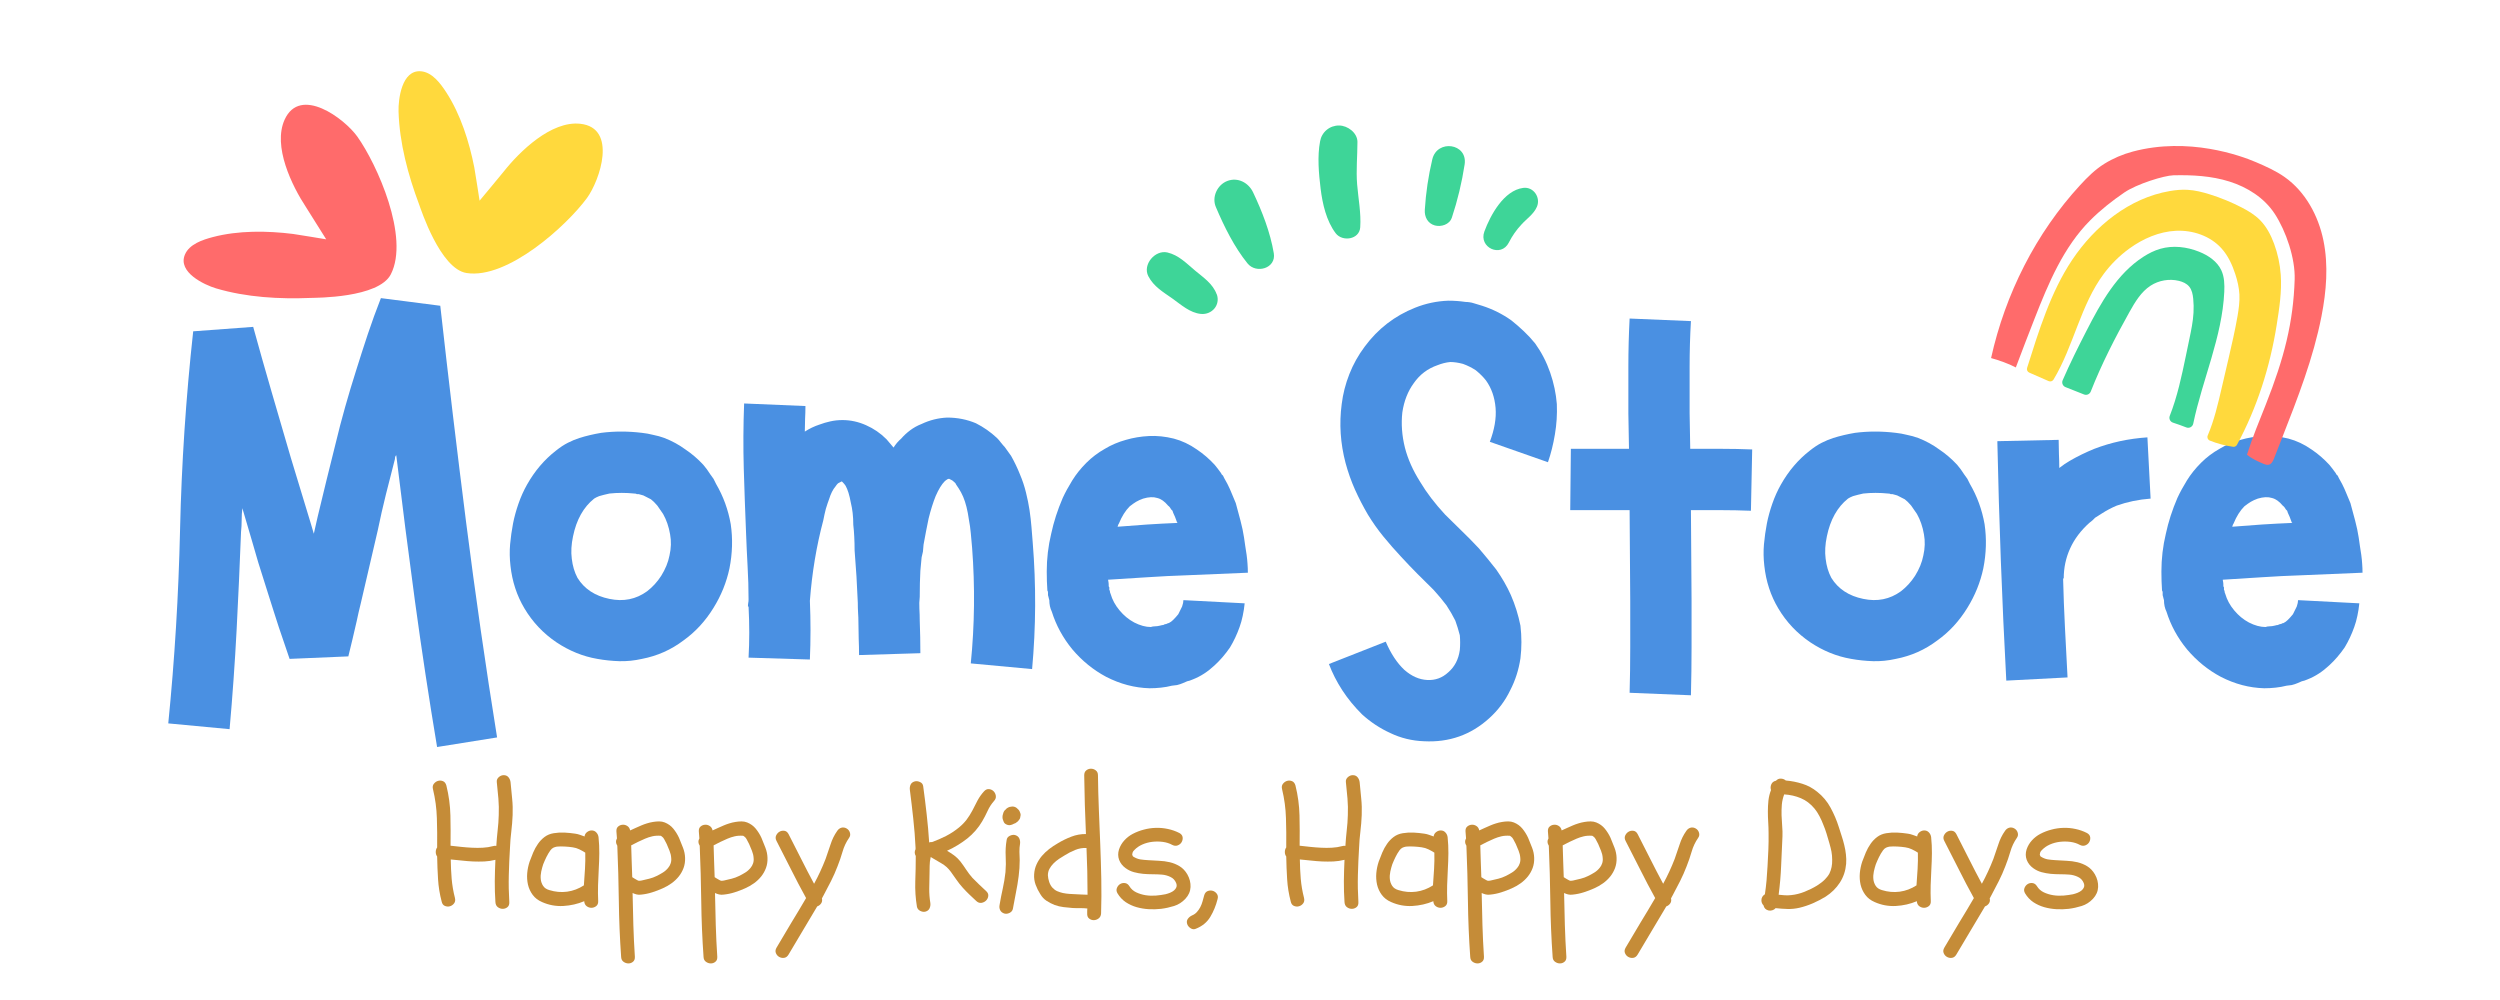 <svg xmlns="http://www.w3.org/2000/svg" xmlns:xlink="http://www.w3.org/1999/xlink" width="750" zoomAndPan="magnify" viewBox="0 0 562.5 225" height="300" preserveAspectRatio="xMidYMid meet" version="1.0"><defs><g/><clipPath id="cb605a5c25"><rect x="0" width="504" y="0" height="158"/></clipPath><clipPath id="6e52405ca8"><path d="M 456 42 L 514 42 L 514 101 L 456 101 Z M 456 42 " clip-rule="nonzero"/></clipPath><clipPath id="d4018cec5d"><path d="M 469.137 21.941 L 533.637 46.277 L 511.418 105.168 L 446.918 80.832 Z M 469.137 21.941 " clip-rule="nonzero"/></clipPath><clipPath id="33e9629f72"><path d="M 469.137 21.941 L 533.637 46.277 L 511.418 105.168 L 446.918 80.832 Z M 469.137 21.941 " clip-rule="nonzero"/></clipPath><clipPath id="2e6aff4278"><path d="M 464 55 L 501 55 L 501 97 L 464 97 Z M 464 55 " clip-rule="nonzero"/></clipPath><clipPath id="f40b44a8e7"><path d="M 469.137 21.941 L 533.637 46.277 L 511.418 105.168 L 446.918 80.832 Z M 469.137 21.941 " clip-rule="nonzero"/></clipPath><clipPath id="f67f511487"><path d="M 469.137 21.941 L 533.637 46.277 L 511.418 105.168 L 446.918 80.832 Z M 469.137 21.941 " clip-rule="nonzero"/></clipPath><clipPath id="d09c6463d6"><path d="M 447 32 L 524 32 L 524 105 L 447 105 Z M 447 32 " clip-rule="nonzero"/></clipPath><clipPath id="b8bbca4950"><path d="M 469.137 21.941 L 533.637 46.277 L 511.418 105.168 L 446.918 80.832 Z M 469.137 21.941 " clip-rule="nonzero"/></clipPath><clipPath id="d7d9089c62"><path d="M 469.137 21.941 L 533.637 46.277 L 511.418 105.168 L 446.918 80.832 Z M 469.137 21.941 " clip-rule="nonzero"/></clipPath><clipPath id="a7bfa8d5e9"><path d="M 469.16 21.949 L 533.297 46.148 L 511.082 105.035 L 446.941 80.836 Z M 469.16 21.949 " clip-rule="nonzero"/></clipPath><clipPath id="66caae3145"><path d="M 41 23 L 90 23 L 90 68 L 41 68 Z M 41 23 " clip-rule="nonzero"/></clipPath><clipPath id="5657807249"><path d="M 59.293 -29.379 L 156.676 17.094 L 111.492 111.773 L 14.109 65.301 Z M 59.293 -29.379 " clip-rule="nonzero"/></clipPath><clipPath id="7904502733"><path d="M 59.293 -29.379 L 156.676 17.094 L 111.492 111.773 L 14.109 65.301 Z M 59.293 -29.379 " clip-rule="nonzero"/></clipPath><clipPath id="2801ea4369"><path d="M 89 16 L 136 16 L 136 62 L 89 62 Z M 89 16 " clip-rule="nonzero"/></clipPath><clipPath id="265adc6cef"><path d="M 59.293 -29.379 L 156.676 17.094 L 111.492 111.773 L 14.109 65.301 Z M 59.293 -29.379 " clip-rule="nonzero"/></clipPath><clipPath id="44880a2395"><path d="M 59.293 -29.379 L 156.676 17.094 L 111.492 111.773 L 14.109 65.301 Z M 59.293 -29.379 " clip-rule="nonzero"/></clipPath><clipPath id="53a23b7872"><path d="M 258 56 L 274 56 L 274 71 L 258 71 Z M 258 56 " clip-rule="nonzero"/></clipPath><clipPath id="0ebbef11e5"><path d="M 264.664 19.664 L 348.562 35.742 L 339.254 84.316 L 255.355 68.238 Z M 264.664 19.664 " clip-rule="nonzero"/></clipPath><clipPath id="08c7b6dfba"><path d="M 264.664 19.664 L 348.562 35.742 L 339.254 84.316 L 255.355 68.238 Z M 264.664 19.664 " clip-rule="nonzero"/></clipPath><clipPath id="c7c6f86b8e"><path d="M 273 40 L 287 40 L 287 61 L 273 61 Z M 273 40 " clip-rule="nonzero"/></clipPath><clipPath id="7dd74b8eef"><path d="M 264.664 19.664 L 348.562 35.742 L 339.254 84.316 L 255.355 68.238 Z M 264.664 19.664 " clip-rule="nonzero"/></clipPath><clipPath id="7abda17144"><path d="M 264.664 19.664 L 348.562 35.742 L 339.254 84.316 L 255.355 68.238 Z M 264.664 19.664 " clip-rule="nonzero"/></clipPath><clipPath id="d8125a5ff6"><path d="M 296 28 L 307 28 L 307 54 L 296 54 Z M 296 28 " clip-rule="nonzero"/></clipPath><clipPath id="3d65bdb954"><path d="M 264.664 19.664 L 348.562 35.742 L 339.254 84.316 L 255.355 68.238 Z M 264.664 19.664 " clip-rule="nonzero"/></clipPath><clipPath id="ec69328a9d"><path d="M 264.664 19.664 L 348.562 35.742 L 339.254 84.316 L 255.355 68.238 Z M 264.664 19.664 " clip-rule="nonzero"/></clipPath><clipPath id="2c79be28c7"><path d="M 320 32 L 330 32 L 330 51 L 320 51 Z M 320 32 " clip-rule="nonzero"/></clipPath><clipPath id="d88fdaa97a"><path d="M 264.664 19.664 L 348.562 35.742 L 339.254 84.316 L 255.355 68.238 Z M 264.664 19.664 " clip-rule="nonzero"/></clipPath><clipPath id="91877e3ff8"><path d="M 264.664 19.664 L 348.562 35.742 L 339.254 84.316 L 255.355 68.238 Z M 264.664 19.664 " clip-rule="nonzero"/></clipPath><clipPath id="67d9e47c8e"><path d="M 333 42 L 347 42 L 347 57 L 333 57 Z M 333 42 " clip-rule="nonzero"/></clipPath><clipPath id="a1cb89fddc"><path d="M 264.664 19.664 L 348.562 35.742 L 339.254 84.316 L 255.355 68.238 Z M 264.664 19.664 " clip-rule="nonzero"/></clipPath><clipPath id="6d3b4dbcc0"><path d="M 264.664 19.664 L 348.562 35.742 L 339.254 84.316 L 255.355 68.238 Z M 264.664 19.664 " clip-rule="nonzero"/></clipPath><clipPath id="f0c9821900"><rect x="0" width="381" y="0" height="56"/></clipPath></defs><g transform="matrix(1, 0, 0, 1, 30, 26)"><g clip-path="url(#cb605a5c25)"><g fill="#4a90e2" fill-opacity="1"><g transform="translate(1.969, 141.937)"><g><path d="M 79.875 -2.016 L 66.375 0.141 C 64.551 -10.773 62.895 -21.691 61.406 -32.609 C 59.926 -43.523 58.52 -54.492 57.188 -65.516 C 57.082 -65.422 57.004 -65.301 56.953 -65.156 C 56.91 -65.008 56.891 -64.844 56.891 -64.656 C 56.223 -62.062 55.551 -59.426 54.875 -56.75 C 54.207 -54.07 53.586 -51.344 53.016 -48.562 L 50.141 -36.203 C 49.848 -34.859 49.535 -33.516 49.203 -32.172 C 48.867 -30.836 48.562 -29.5 48.281 -28.156 C 47.988 -26.812 47.676 -25.469 47.344 -24.125 C 47.008 -22.789 46.695 -21.5 46.406 -20.25 L 33.188 -19.688 L 30.75 -26.859 L 29.594 -30.453 L 28.453 -34.047 L 26.141 -41.375 L 24.719 -46.266 L 22.562 -53.594 C 22.457 -52.727 22.406 -51.836 22.406 -50.922 C 22.406 -50.016 22.359 -49.133 22.266 -48.281 C 21.984 -40.906 21.648 -33.523 21.266 -26.141 C 20.879 -18.766 20.352 -11.344 19.688 -3.875 L 5.891 -5.172 C 7.328 -19.535 8.211 -34.094 8.547 -48.844 C 8.879 -63.594 9.863 -78.441 11.5 -93.391 L 25 -94.391 C 26.344 -89.504 27.734 -84.594 29.172 -79.656 C 30.609 -74.727 32.039 -69.82 33.469 -64.938 L 37.922 -50.281 L 38.641 -47.844 L 39.516 -51.719 C 40.18 -54.5 40.848 -57.254 41.516 -59.984 C 42.191 -62.711 42.863 -65.414 43.531 -68.094 C 44.195 -70.875 44.914 -73.629 45.688 -76.359 C 46.457 -79.086 47.27 -81.797 48.125 -84.484 C 48.988 -87.254 49.875 -90.004 50.781 -92.734 C 51.695 -95.461 52.68 -98.172 53.734 -100.859 L 67.094 -99.141 C 68.914 -82.848 70.852 -66.609 72.906 -50.422 C 74.969 -34.234 77.289 -18.098 79.875 -2.016 Z M 79.875 -2.016 "/></g></g></g><g fill="#4a90e2" fill-opacity="1"><g transform="translate(78.963, 141.937)"><g><path d="M 55.453 -50 C 55.93 -46.738 55.836 -43.43 55.172 -40.078 C 54.504 -36.922 53.305 -33.953 51.578 -31.172 C 49.754 -28.203 47.504 -25.758 44.828 -23.844 C 42.047 -21.738 38.93 -20.352 35.484 -19.688 C 33.766 -19.301 32.066 -19.129 30.391 -19.172 C 28.711 -19.223 27.062 -19.395 25.438 -19.688 C 23.801 -19.969 22.219 -20.422 20.688 -21.047 C 19.156 -21.672 17.672 -22.461 16.234 -23.422 C 13.266 -25.43 10.867 -27.969 9.047 -31.031 C 7.328 -33.906 6.273 -37.113 5.891 -40.656 C 5.703 -42.289 5.676 -43.895 5.812 -45.469 C 5.957 -47.051 6.176 -48.609 6.469 -50.141 C 6.75 -51.578 7.156 -53.062 7.688 -54.594 C 8.219 -56.125 8.863 -57.562 9.625 -58.906 C 11.352 -61.969 13.508 -64.504 16.094 -66.516 C 17.051 -67.285 17.957 -67.883 18.812 -68.312 C 19.676 -68.75 20.539 -69.109 21.406 -69.391 C 22.938 -69.867 24.566 -70.254 26.297 -70.547 C 29.266 -70.93 32.328 -70.93 35.484 -70.547 C 36.348 -70.453 37.16 -70.305 37.922 -70.109 C 38.879 -69.922 39.742 -69.68 40.516 -69.391 C 42.242 -68.723 43.82 -67.863 45.25 -66.812 C 46.688 -65.852 48.031 -64.703 49.281 -63.359 C 49.852 -62.691 50.379 -61.973 50.859 -61.203 C 51.148 -60.816 51.391 -60.484 51.578 -60.203 L 52.156 -59.047 C 53.781 -56.266 54.879 -53.25 55.453 -50 Z M 41.672 -42.953 C 42.047 -44.586 42.094 -46.172 41.812 -47.703 C 41.52 -49.422 40.992 -50.953 40.234 -52.297 C 39.648 -53.16 39.219 -53.785 38.938 -54.172 C 38.457 -54.742 37.977 -55.219 37.5 -55.594 C 36.926 -55.883 36.352 -56.176 35.781 -56.469 C 35.488 -56.562 35.148 -56.656 34.766 -56.75 C 34.766 -56.75 34.625 -56.75 34.344 -56.75 C 34.238 -56.844 34.047 -56.891 33.766 -56.891 C 31.848 -57.086 29.977 -57.086 28.156 -56.891 C 27.289 -56.703 26.523 -56.508 25.859 -56.312 C 25.379 -56.125 25 -55.938 24.719 -55.75 C 22.32 -53.832 20.738 -51.004 19.969 -47.266 C 19.582 -45.441 19.488 -43.766 19.688 -42.234 C 19.875 -40.609 20.301 -39.172 20.969 -37.922 C 22.508 -35.43 24.906 -33.852 28.156 -33.188 C 31.32 -32.52 34.148 -33.094 36.641 -34.906 C 37.879 -35.863 38.93 -37.016 39.797 -38.359 C 40.754 -39.891 41.379 -41.422 41.672 -42.953 Z M 41.672 -42.953 "/></g></g></g><g fill="#4a90e2" fill-opacity="1"><g transform="translate(131.536, 141.937)"><g><path d="M 27.875 -59.625 Z M 70.828 -45.828 C 71.598 -36.348 71.551 -26.867 70.688 -17.391 L 56.891 -18.672 C 57.754 -27.297 57.852 -35.969 57.188 -44.688 C 57.082 -45.832 56.984 -46.93 56.891 -47.984 C 56.797 -49.035 56.656 -50.039 56.469 -51 C 56.176 -53.113 55.742 -54.836 55.172 -56.172 C 54.879 -56.848 54.547 -57.473 54.172 -58.047 C 54.066 -58.234 53.875 -58.52 53.594 -58.906 C 53.594 -58.906 53.547 -59 53.453 -59.188 C 53.348 -59.289 53.25 -59.391 53.156 -59.484 C 52.875 -59.766 52.586 -59.957 52.297 -60.062 C 52.109 -60.156 52.016 -60.203 52.016 -60.203 C 51.816 -60.203 51.672 -60.156 51.578 -60.062 C 51.391 -59.957 51.195 -59.812 51 -59.625 C 50.332 -58.957 49.66 -57.852 48.984 -56.312 C 48.41 -54.883 47.883 -53.211 47.406 -51.297 C 47.219 -50.336 47.023 -49.379 46.828 -48.422 C 46.641 -47.461 46.453 -46.457 46.266 -45.406 L 46.125 -43.812 C 46.02 -43.438 45.922 -43.008 45.828 -42.531 C 45.734 -41.664 45.641 -40.66 45.547 -39.516 C 45.453 -37.785 45.406 -35.82 45.406 -33.625 C 45.301 -32.758 45.273 -31.867 45.328 -30.953 C 45.379 -30.047 45.406 -29.16 45.406 -28.297 C 45.5 -25.805 45.547 -23.363 45.547 -20.969 L 31.75 -20.547 C 31.75 -21.785 31.723 -23.004 31.672 -24.203 C 31.629 -25.398 31.609 -26.625 31.609 -27.875 C 31.609 -28.633 31.582 -29.375 31.531 -30.094 C 31.488 -30.812 31.469 -31.555 31.469 -32.328 C 31.375 -34.336 31.273 -36.301 31.172 -38.219 L 30.75 -44.109 C 30.75 -45.16 30.723 -46.164 30.672 -47.125 C 30.629 -48.082 30.555 -48.992 30.453 -49.859 C 30.453 -50.816 30.406 -51.703 30.312 -52.516 C 30.219 -53.328 30.078 -54.113 29.891 -54.875 C 29.598 -56.508 29.211 -57.758 28.734 -58.625 C 28.547 -58.906 28.352 -59.145 28.156 -59.344 C 28.062 -59.438 27.969 -59.531 27.875 -59.625 C 27.676 -59.531 27.578 -59.484 27.578 -59.484 C 27.391 -59.391 27.203 -59.289 27.016 -59.188 C 26.816 -59 26.625 -58.758 26.438 -58.469 C 25.863 -57.801 25.383 -56.844 25 -55.594 C 24.812 -55.113 24.57 -54.398 24.281 -53.453 C 24.188 -53.066 24.086 -52.656 23.984 -52.219 C 23.891 -51.789 23.797 -51.336 23.703 -50.859 C 22.172 -45.109 21.164 -39.07 20.688 -32.75 C 20.781 -30.551 20.828 -28.348 20.828 -26.141 C 20.828 -23.941 20.781 -21.742 20.688 -19.547 L 6.891 -19.969 C 6.992 -21.789 7.047 -23.66 7.047 -25.578 C 7.047 -27.492 6.992 -29.457 6.891 -31.469 L 6.75 -31.469 C 6.75 -31.75 6.77 -32.008 6.812 -32.25 C 6.863 -32.488 6.891 -32.754 6.891 -33.047 C 6.891 -35.535 6.816 -38.023 6.672 -40.516 C 6.535 -43.004 6.422 -45.492 6.328 -47.984 C 6.129 -52.773 5.957 -57.613 5.812 -62.5 C 5.676 -67.383 5.703 -72.27 5.891 -77.156 L 19.688 -76.578 C 19.688 -75.617 19.66 -74.66 19.609 -73.703 C 19.566 -72.742 19.547 -71.785 19.547 -70.828 C 20.598 -71.504 21.695 -72.031 22.844 -72.406 C 23.613 -72.695 24.426 -72.938 25.281 -73.125 C 26.145 -73.32 27.055 -73.422 28.016 -73.422 C 29.836 -73.422 31.609 -73.035 33.328 -72.266 C 35.055 -71.504 36.586 -70.453 37.922 -69.109 C 38.398 -68.535 38.93 -67.91 39.516 -67.234 C 39.992 -68.004 40.566 -68.676 41.234 -69.25 C 41.805 -69.914 42.473 -70.535 43.234 -71.109 C 44.004 -71.691 44.867 -72.172 45.828 -72.547 C 47.648 -73.41 49.566 -73.891 51.578 -73.984 C 53.879 -73.984 56.035 -73.555 58.047 -72.703 C 59.766 -71.836 61.344 -70.734 62.781 -69.391 C 63.07 -69.109 63.359 -68.773 63.641 -68.391 C 64.023 -67.91 64.316 -67.57 64.516 -67.375 C 65.086 -66.613 65.566 -65.945 65.953 -65.375 C 66.711 -64.031 67.379 -62.641 67.953 -61.203 C 68.523 -59.859 68.977 -58.492 69.312 -57.109 C 69.656 -55.723 69.922 -54.406 70.109 -53.156 C 70.305 -51.812 70.453 -50.539 70.547 -49.344 C 70.641 -48.156 70.734 -46.984 70.828 -45.828 Z M 70.828 -45.828 "/></g></g></g><g fill="#4a90e2" fill-opacity="1"><g transform="translate(199.768, 141.937)"><g><path d="M 36.203 -31.469 C 36.398 -32.039 36.5 -32.52 36.5 -32.906 L 50.281 -32.188 C 50.188 -31.227 50.039 -30.289 49.844 -29.375 C 49.656 -28.469 49.422 -27.629 49.141 -26.859 C 48.566 -25.234 47.848 -23.703 46.984 -22.266 C 45.93 -20.734 44.781 -19.395 43.531 -18.25 C 42 -16.812 40.367 -15.754 38.641 -15.078 C 38.453 -14.984 38.211 -14.891 37.922 -14.797 L 37.359 -14.656 L 36.344 -14.219 C 36.156 -14.125 35.961 -14.051 35.766 -14 C 35.578 -13.957 35.344 -13.891 35.062 -13.797 L 33.906 -13.656 C 33.133 -13.457 32.316 -13.312 31.453 -13.219 C 30.598 -13.125 29.738 -13.078 28.875 -13.078 C 25.52 -13.172 22.266 -14.031 19.109 -15.656 C 16.234 -17.188 13.695 -19.25 11.5 -21.844 C 9.383 -24.426 7.848 -27.25 6.891 -30.312 C 6.703 -30.695 6.562 -31.102 6.469 -31.531 C 6.375 -31.969 6.328 -32.426 6.328 -32.906 L 6.172 -33.469 C 6.172 -33.57 6.145 -33.672 6.094 -33.766 C 6.051 -33.859 6.031 -33.953 6.031 -34.047 C 6.031 -34.242 6.031 -34.438 6.031 -34.625 C 6.031 -34.812 5.984 -34.957 5.891 -35.062 C 5.797 -36.395 5.75 -37.828 5.75 -39.359 C 5.75 -42.234 6.082 -45.062 6.75 -47.844 C 7.32 -50.52 8.188 -53.203 9.344 -55.891 C 9.914 -57.129 10.629 -58.441 11.484 -59.828 C 12.348 -61.223 13.406 -62.547 14.656 -63.797 C 15.895 -65.035 17.285 -66.086 18.828 -66.953 C 20.254 -67.816 21.832 -68.488 23.562 -68.969 C 25.188 -69.445 26.91 -69.734 28.734 -69.828 C 30.555 -69.922 32.426 -69.727 34.344 -69.25 C 36.156 -68.77 37.879 -67.957 39.516 -66.812 C 40.953 -65.852 42.289 -64.703 43.531 -63.359 C 44.008 -62.785 44.488 -62.16 44.969 -61.484 L 45.109 -61.203 L 45.406 -60.922 L 45.688 -60.344 C 45.875 -60.051 46.113 -59.617 46.406 -59.047 C 46.789 -58.285 47.125 -57.547 47.406 -56.828 C 47.695 -56.109 47.988 -55.41 48.281 -54.734 C 48.656 -53.398 49.008 -52.082 49.344 -50.781 C 49.688 -49.488 49.953 -48.223 50.141 -46.984 C 50.234 -46.305 50.328 -45.656 50.422 -45.031 C 50.523 -44.414 50.625 -43.773 50.719 -43.109 C 50.812 -42.43 50.879 -41.754 50.922 -41.078 C 50.973 -40.41 51 -39.742 51 -39.078 L 37.219 -38.5 C 34.344 -38.406 31.422 -38.258 28.453 -38.062 C 25.484 -37.875 22.516 -37.688 19.547 -37.5 C 19.641 -37.02 19.688 -36.688 19.688 -36.5 C 19.688 -36.395 19.688 -36.27 19.688 -36.125 C 19.688 -35.988 19.734 -35.875 19.828 -35.781 C 19.828 -35.582 19.828 -35.484 19.828 -35.484 L 19.828 -35.203 C 19.922 -35.109 19.969 -34.988 19.969 -34.844 C 19.969 -34.695 20.016 -34.531 20.109 -34.344 C 20.492 -33 21.164 -31.754 22.125 -30.609 C 23.082 -29.453 24.188 -28.539 25.438 -27.875 C 26.77 -27.195 28.016 -26.859 29.172 -26.859 C 29.453 -26.961 29.758 -27.016 30.094 -27.016 C 30.438 -27.016 30.797 -27.062 31.172 -27.156 L 31.75 -27.297 C 31.75 -27.297 31.797 -27.297 31.891 -27.297 C 31.984 -27.297 32.082 -27.344 32.188 -27.438 L 32.75 -27.578 L 33.047 -27.734 C 33.141 -27.734 33.188 -27.734 33.188 -27.734 C 33.57 -27.922 33.906 -28.16 34.188 -28.453 C 34.57 -28.828 34.957 -29.254 35.344 -29.734 C 35.633 -30.316 35.922 -30.895 36.203 -31.469 Z M 24.422 -54.016 C 23.461 -53.055 22.648 -51.766 21.984 -50.141 C 21.891 -50.047 21.789 -49.805 21.688 -49.422 C 23.895 -49.609 26.125 -49.773 28.375 -49.922 C 30.625 -50.066 32.898 -50.188 35.203 -50.281 C 35.109 -50.375 35.062 -50.422 35.062 -50.422 C 34.77 -51.285 34.477 -52.004 34.188 -52.578 C 34.094 -52.867 34.047 -53.016 34.047 -53.016 C 34.047 -53.016 34 -53.062 33.906 -53.156 L 33.766 -53.297 C 33.566 -53.68 33.328 -53.973 33.047 -54.172 C 32.273 -55.117 31.461 -55.691 30.609 -55.891 C 29.742 -56.172 28.688 -56.125 27.438 -55.75 C 26.863 -55.551 26.336 -55.312 25.859 -55.031 C 25.379 -54.738 24.898 -54.398 24.422 -54.016 Z M 24.422 -54.016 "/></g></g></g><g fill="#4a90e2" fill-opacity="1"><g transform="translate(247.601, 141.937)"><g/></g></g><g fill="#4a90e2" fill-opacity="1"><g transform="translate(265.555, 141.937)"><g><path d="M 52.734 -63.938 L 39.656 -68.531 C 40.707 -71.312 41.141 -73.848 40.953 -76.141 C 40.754 -78.535 40.035 -80.598 38.797 -82.328 C 38.211 -83.086 37.445 -83.852 36.5 -84.625 C 35.633 -85.195 34.676 -85.676 33.625 -86.062 C 32.562 -86.344 31.602 -86.484 30.75 -86.484 C 29.789 -86.391 28.832 -86.148 27.875 -85.766 C 25.664 -85.004 23.895 -83.664 22.562 -81.75 C 21.219 -79.926 20.352 -77.723 19.969 -75.141 C 19.688 -72.555 19.879 -69.922 20.547 -67.234 C 21.211 -64.648 22.363 -62.066 24 -59.484 C 25.426 -57.086 27.289 -54.645 29.594 -52.156 C 30.75 -51 31.973 -49.797 33.266 -48.547 C 34.555 -47.305 35.875 -45.969 37.219 -44.531 C 37.883 -43.77 38.523 -43.004 39.141 -42.234 C 39.766 -41.473 40.414 -40.66 41.094 -39.797 C 42.438 -37.879 43.535 -35.961 44.391 -34.047 C 45.348 -31.848 46.066 -29.551 46.547 -27.156 C 46.836 -24.664 46.836 -22.223 46.547 -19.828 C 46.16 -17.242 45.395 -14.848 44.25 -12.641 C 43.102 -10.242 41.523 -8.141 39.516 -6.328 C 35.391 -2.586 30.504 -0.863 24.859 -1.156 C 22.172 -1.25 19.629 -1.867 17.234 -3.016 C 14.941 -4.066 12.836 -5.457 10.922 -7.188 C 9.191 -8.906 7.703 -10.723 6.453 -12.641 C 5.211 -14.555 4.211 -16.52 3.453 -18.531 L 16.234 -23.562 C 17.379 -20.883 18.77 -18.773 20.406 -17.234 C 22.031 -15.797 23.754 -15.031 25.578 -14.938 C 27.391 -14.844 28.969 -15.422 30.312 -16.672 C 31.75 -17.91 32.613 -19.582 32.906 -21.688 C 33 -22.75 33 -23.852 32.906 -25 C 32.613 -26.145 32.273 -27.242 31.891 -28.297 C 31.316 -29.453 30.648 -30.602 29.891 -31.75 C 29.023 -32.895 28.066 -34.047 27.016 -35.203 C 25.859 -36.348 24.656 -37.539 23.406 -38.781 C 22.164 -40.031 20.926 -41.328 19.688 -42.672 C 18.344 -44.109 17.023 -45.613 15.734 -47.188 C 14.441 -48.77 13.27 -50.426 12.219 -52.156 C 11.156 -53.969 10.191 -55.832 9.328 -57.75 C 8.473 -59.664 7.758 -61.68 7.188 -63.797 C 6.031 -68.203 5.742 -72.609 6.328 -77.016 C 6.609 -79.305 7.18 -81.551 8.047 -83.75 C 8.91 -85.957 10.062 -88.02 11.5 -89.938 C 14.469 -93.957 18.25 -96.879 22.844 -98.703 C 25.238 -99.66 27.727 -100.188 30.312 -100.281 C 31.656 -100.281 32.945 -100.188 34.188 -100 C 34.477 -100 34.789 -99.973 35.125 -99.922 C 35.457 -99.879 35.77 -99.805 36.062 -99.703 L 37.922 -99.141 C 40.316 -98.367 42.52 -97.266 44.531 -95.828 C 45.488 -95.066 46.422 -94.254 47.328 -93.391 C 48.242 -92.523 49.086 -91.613 49.859 -90.656 C 51.297 -88.645 52.422 -86.461 53.234 -84.109 C 54.047 -81.766 54.547 -79.398 54.734 -77.016 C 54.828 -74.711 54.68 -72.438 54.297 -70.188 C 53.922 -67.938 53.398 -65.852 52.734 -63.938 Z M 52.734 -63.938 "/></g></g></g><g fill="#4a90e2" fill-opacity="1"><g transform="translate(317.554, 141.937)"><g><path d="M 46.688 -66.812 L 46.406 -53.016 C 44.102 -53.109 41.828 -53.156 39.578 -53.156 C 37.328 -53.156 35.102 -53.156 32.906 -53.156 L 33.047 -32.906 C 33.047 -29.352 33.047 -25.805 33.047 -22.266 C 33.047 -18.723 33 -15.133 32.906 -11.5 L 19.109 -12.062 C 19.203 -15.414 19.25 -18.836 19.25 -22.328 C 19.25 -25.828 19.25 -29.301 19.25 -32.75 L 19.109 -53.156 C 16.898 -53.156 14.672 -53.156 12.422 -53.156 C 10.172 -53.156 7.945 -53.156 5.75 -53.156 L 5.891 -66.953 C 8.086 -66.953 10.266 -66.953 12.422 -66.953 C 14.578 -66.953 16.758 -66.953 18.969 -66.953 L 18.828 -74.859 C 18.828 -78.398 18.828 -81.941 18.828 -85.484 C 18.828 -89.023 18.922 -92.617 19.109 -96.266 L 32.906 -95.688 C 32.707 -92.332 32.609 -88.906 32.609 -85.406 C 32.609 -81.914 32.609 -78.445 32.609 -75 L 32.75 -66.953 C 35.051 -66.953 37.375 -66.953 39.719 -66.953 C 42.07 -66.953 44.395 -66.906 46.688 -66.812 Z M 46.688 -66.812 "/></g></g></g><g fill="#4a90e2" fill-opacity="1"><g transform="translate(361.078, 141.937)"><g><path d="M 55.453 -50 C 55.93 -46.738 55.836 -43.43 55.172 -40.078 C 54.504 -36.922 53.305 -33.953 51.578 -31.172 C 49.754 -28.203 47.504 -25.758 44.828 -23.844 C 42.047 -21.738 38.93 -20.352 35.484 -19.688 C 33.766 -19.301 32.066 -19.129 30.391 -19.172 C 28.711 -19.223 27.062 -19.395 25.438 -19.688 C 23.801 -19.969 22.219 -20.422 20.688 -21.047 C 19.156 -21.672 17.672 -22.461 16.234 -23.422 C 13.266 -25.43 10.867 -27.969 9.047 -31.031 C 7.328 -33.906 6.273 -37.113 5.891 -40.656 C 5.703 -42.289 5.676 -43.895 5.812 -45.469 C 5.957 -47.051 6.176 -48.609 6.469 -50.141 C 6.75 -51.578 7.156 -53.062 7.688 -54.594 C 8.219 -56.125 8.863 -57.562 9.625 -58.906 C 11.352 -61.969 13.508 -64.504 16.094 -66.516 C 17.051 -67.285 17.957 -67.883 18.812 -68.312 C 19.676 -68.75 20.539 -69.109 21.406 -69.391 C 22.938 -69.867 24.566 -70.254 26.297 -70.547 C 29.266 -70.93 32.328 -70.93 35.484 -70.547 C 36.348 -70.453 37.16 -70.305 37.922 -70.109 C 38.879 -69.922 39.742 -69.68 40.516 -69.391 C 42.242 -68.723 43.82 -67.863 45.25 -66.812 C 46.688 -65.852 48.031 -64.703 49.281 -63.359 C 49.852 -62.691 50.379 -61.973 50.859 -61.203 C 51.148 -60.816 51.391 -60.484 51.578 -60.203 L 52.156 -59.047 C 53.781 -56.266 54.879 -53.25 55.453 -50 Z M 41.672 -42.953 C 42.047 -44.586 42.094 -46.172 41.812 -47.703 C 41.52 -49.422 40.992 -50.953 40.234 -52.297 C 39.648 -53.16 39.219 -53.785 38.938 -54.172 C 38.457 -54.742 37.977 -55.219 37.5 -55.594 C 36.926 -55.883 36.352 -56.176 35.781 -56.469 C 35.488 -56.562 35.148 -56.656 34.766 -56.75 C 34.766 -56.75 34.625 -56.75 34.344 -56.75 C 34.238 -56.844 34.047 -56.891 33.766 -56.891 C 31.848 -57.086 29.977 -57.086 28.156 -56.891 C 27.289 -56.703 26.523 -56.508 25.859 -56.312 C 25.379 -56.125 25 -55.938 24.719 -55.75 C 22.32 -53.832 20.738 -51.004 19.969 -47.266 C 19.582 -45.441 19.488 -43.766 19.688 -42.234 C 19.875 -40.609 20.301 -39.172 20.969 -37.922 C 22.508 -35.43 24.906 -33.852 28.156 -33.188 C 31.32 -32.52 34.148 -33.094 36.641 -34.906 C 37.879 -35.863 38.93 -37.016 39.797 -38.359 C 40.754 -39.891 41.379 -41.422 41.672 -42.953 Z M 41.672 -42.953 "/></g></g></g><g fill="#4a90e2" fill-opacity="1"><g transform="translate(413.651, 141.937)"><g><path d="M 39.516 -69.531 L 40.234 -55.75 C 37.547 -55.551 35.004 -55.023 32.609 -54.172 C 31.461 -53.691 30.363 -53.113 29.312 -52.438 C 28.832 -52.156 28.305 -51.82 27.734 -51.438 L 27.156 -50.859 L 26.438 -50.281 C 24.52 -48.562 23.082 -46.645 22.125 -44.531 C 21.164 -42.426 20.688 -40.176 20.688 -37.781 L 20.547 -37.781 C 20.641 -34.051 20.781 -30.344 20.969 -26.656 C 21.164 -22.969 21.359 -19.254 21.547 -15.516 L 7.766 -14.797 C 6.805 -32.711 6.133 -50.672 5.75 -68.672 L 19.547 -68.969 C 19.547 -67.906 19.566 -66.848 19.609 -65.797 C 19.66 -64.742 19.688 -63.691 19.688 -62.641 C 20.539 -63.305 21.305 -63.832 21.984 -64.219 C 23.805 -65.27 25.672 -66.18 27.578 -66.953 C 31.316 -68.391 35.297 -69.25 39.516 -69.531 Z M 39.516 -69.531 "/></g></g></g><g fill="#4a90e2" fill-opacity="1"><g transform="translate(450.567, 141.937)"><g><path d="M 36.203 -31.469 C 36.398 -32.039 36.5 -32.52 36.5 -32.906 L 50.281 -32.188 C 50.188 -31.227 50.039 -30.289 49.844 -29.375 C 49.656 -28.469 49.422 -27.629 49.141 -26.859 C 48.566 -25.234 47.848 -23.703 46.984 -22.266 C 45.93 -20.734 44.781 -19.395 43.531 -18.25 C 42 -16.812 40.367 -15.754 38.641 -15.078 C 38.453 -14.984 38.211 -14.891 37.922 -14.797 L 37.359 -14.656 L 36.344 -14.219 C 36.156 -14.125 35.961 -14.051 35.766 -14 C 35.578 -13.957 35.344 -13.891 35.062 -13.797 L 33.906 -13.656 C 33.133 -13.457 32.316 -13.312 31.453 -13.219 C 30.598 -13.125 29.738 -13.078 28.875 -13.078 C 25.52 -13.172 22.266 -14.031 19.109 -15.656 C 16.234 -17.188 13.695 -19.25 11.5 -21.844 C 9.383 -24.426 7.848 -27.25 6.891 -30.312 C 6.703 -30.695 6.562 -31.102 6.469 -31.531 C 6.375 -31.969 6.328 -32.426 6.328 -32.906 L 6.172 -33.469 C 6.172 -33.57 6.145 -33.672 6.094 -33.766 C 6.051 -33.859 6.031 -33.953 6.031 -34.047 C 6.031 -34.242 6.031 -34.438 6.031 -34.625 C 6.031 -34.812 5.984 -34.957 5.891 -35.062 C 5.797 -36.395 5.75 -37.828 5.75 -39.359 C 5.75 -42.234 6.082 -45.062 6.75 -47.844 C 7.32 -50.52 8.188 -53.203 9.344 -55.891 C 9.914 -57.129 10.629 -58.441 11.484 -59.828 C 12.348 -61.223 13.406 -62.547 14.656 -63.797 C 15.895 -65.035 17.285 -66.086 18.828 -66.953 C 20.254 -67.816 21.832 -68.488 23.562 -68.969 C 25.188 -69.445 26.91 -69.734 28.734 -69.828 C 30.555 -69.922 32.426 -69.727 34.344 -69.25 C 36.156 -68.77 37.879 -67.957 39.516 -66.812 C 40.953 -65.852 42.289 -64.703 43.531 -63.359 C 44.008 -62.785 44.488 -62.16 44.969 -61.484 L 45.109 -61.203 L 45.406 -60.922 L 45.688 -60.344 C 45.875 -60.051 46.113 -59.617 46.406 -59.047 C 46.789 -58.285 47.125 -57.547 47.406 -56.828 C 47.695 -56.109 47.988 -55.41 48.281 -54.734 C 48.656 -53.398 49.008 -52.082 49.344 -50.781 C 49.688 -49.488 49.953 -48.223 50.141 -46.984 C 50.234 -46.305 50.328 -45.656 50.422 -45.031 C 50.523 -44.414 50.625 -43.773 50.719 -43.109 C 50.812 -42.43 50.879 -41.754 50.922 -41.078 C 50.973 -40.41 51 -39.742 51 -39.078 L 37.219 -38.5 C 34.344 -38.406 31.422 -38.258 28.453 -38.062 C 25.484 -37.875 22.516 -37.688 19.547 -37.5 C 19.641 -37.02 19.688 -36.688 19.688 -36.5 C 19.688 -36.395 19.688 -36.27 19.688 -36.125 C 19.688 -35.988 19.734 -35.875 19.828 -35.781 C 19.828 -35.582 19.828 -35.484 19.828 -35.484 L 19.828 -35.203 C 19.922 -35.109 19.969 -34.988 19.969 -34.844 C 19.969 -34.695 20.016 -34.531 20.109 -34.344 C 20.492 -33 21.164 -31.754 22.125 -30.609 C 23.082 -29.453 24.188 -28.539 25.438 -27.875 C 26.77 -27.195 28.016 -26.859 29.172 -26.859 C 29.453 -26.961 29.758 -27.016 30.094 -27.016 C 30.438 -27.016 30.797 -27.062 31.172 -27.156 L 31.75 -27.297 C 31.75 -27.297 31.797 -27.297 31.891 -27.297 C 31.984 -27.297 32.082 -27.344 32.188 -27.438 L 32.75 -27.578 L 33.047 -27.734 C 33.141 -27.734 33.188 -27.734 33.188 -27.734 C 33.57 -27.922 33.906 -28.16 34.188 -28.453 C 34.57 -28.828 34.957 -29.254 35.344 -29.734 C 35.633 -30.316 35.922 -30.895 36.203 -31.469 Z M 24.422 -54.016 C 23.461 -53.055 22.648 -51.766 21.984 -50.141 C 21.891 -50.047 21.789 -49.805 21.688 -49.422 C 23.895 -49.609 26.125 -49.773 28.375 -49.922 C 30.625 -50.066 32.898 -50.188 35.203 -50.281 C 35.109 -50.375 35.062 -50.422 35.062 -50.422 C 34.77 -51.285 34.477 -52.004 34.188 -52.578 C 34.094 -52.867 34.047 -53.016 34.047 -53.016 C 34.047 -53.016 34 -53.062 33.906 -53.156 L 33.766 -53.297 C 33.566 -53.68 33.328 -53.973 33.047 -54.172 C 32.273 -55.117 31.461 -55.691 30.609 -55.891 C 29.742 -56.172 28.688 -56.125 27.438 -55.75 C 26.863 -55.551 26.336 -55.312 25.859 -55.031 C 25.379 -54.738 24.898 -54.398 24.422 -54.016 Z M 24.422 -54.016 "/></g></g></g></g></g><g clip-path="url(#6e52405ca8)"><g clip-path="url(#d4018cec5d)"><g clip-path="url(#33e9629f72)"><path fill="#ffd93d" d="M 502.438 100.527 C 500.641 100.277 498.879 99.805 497.195 99.125 C 496.75 98.945 496.543 98.434 496.734 97.992 C 498.188 94.578 499.035 90.93 499.875 87.309 C 500.391 85.086 500.91 82.863 501.426 80.645 C 502.156 77.492 502.887 74.34 503.438 71.156 C 503.715 69.539 503.949 67.898 503.867 66.258 C 503.785 64.684 503.418 63.133 502.926 61.633 C 502.25 59.562 501.316 57.539 499.863 55.918 C 497.332 53.086 493.387 51.746 489.594 51.926 C 485.805 52.109 482.176 53.695 479.102 55.922 C 476.934 57.5 475 59.402 473.395 61.551 C 468.105 68.621 466.594 77.855 462.043 85.406 C 461.816 85.777 461.352 85.926 460.953 85.754 L 456.57 83.832 C 456.168 83.652 455.961 83.203 456.094 82.781 C 458.715 74.484 461.406 65.715 466.223 58.5 C 471.348 50.828 479.121 44.535 488.215 42.984 C 489.508 42.762 490.824 42.637 492.133 42.703 C 493.875 42.793 495.582 43.223 497.242 43.746 C 499.711 44.52 502.109 45.508 504.406 46.695 C 505.871 47.453 507.305 48.32 508.469 49.484 C 509.949 50.969 510.941 52.871 511.668 54.836 C 512.496 57.078 513 59.441 513.168 61.824 C 513.434 65.609 512.844 69.395 512.25 73.141 C 510.762 82.508 507.836 91.742 503.32 100.086 C 503.148 100.406 502.797 100.578 502.438 100.527 " fill-opacity="1" fill-rule="nonzero"/></g></g></g><g clip-path="url(#2e6aff4278)"><g clip-path="url(#f40b44a8e7)"><g clip-path="url(#f67f511487)"><path fill="#3ed598" d="M 491.914 96.168 C 492.582 96.438 493.328 96.035 493.477 95.328 C 495.551 85.363 499.992 75.84 500.461 65.672 C 500.535 64.023 500.492 62.312 499.801 60.816 C 498.859 58.797 496.859 57.461 494.789 56.633 C 492.027 55.527 488.91 55.16 486.055 55.984 C 484.711 56.371 483.449 57.012 482.273 57.766 C 476.297 61.602 472.691 68.133 469.449 74.449 C 467.574 78.109 465.734 81.789 464.098 85.559 C 463.836 86.164 464.129 86.867 464.746 87.105 C 466.156 87.645 467.516 88.219 468.926 88.762 C 469.52 88.988 470.184 88.691 470.418 88.098 C 472.852 81.922 475.887 75.992 479.129 70.199 C 480.379 67.969 481.734 65.672 483.879 64.277 C 485.738 63.07 488.105 62.668 490.262 63.195 C 491.137 63.41 492.004 63.793 492.574 64.488 C 493.188 65.234 493.375 66.242 493.473 67.203 C 493.578 68.254 493.602 69.312 493.539 70.371 C 493.426 72.359 493.02 74.32 492.609 76.273 C 492.352 77.527 492.09 78.785 491.828 80.039 C 490.875 84.613 489.91 89.223 488.199 93.562 C 487.953 94.18 488.273 94.879 488.906 95.09 C 489.902 95.422 490.938 95.777 491.914 96.168 " fill-opacity="1" fill-rule="nonzero"/></g></g></g><g clip-path="url(#d09c6463d6)"><g clip-path="url(#b8bbca4950)"><g clip-path="url(#d7d9089c62)"><g clip-path="url(#a7bfa8d5e9)"><path fill="#ff6b6b" d="M 479.883 34.102 C 477.625 34.703 475.445 35.629 473.461 36.863 C 471.41 38.141 469.68 39.859 468.047 41.637 C 458.059 52.484 451.184 66.168 447.992 80.562 C 449.895 81.113 451.809 81.762 453.562 82.676 C 454.945 78.996 456.352 75.324 457.789 71.664 C 460.902 63.719 464.285 55.598 470.312 49.559 C 472.637 47.23 475.238 45.188 477.949 43.328 C 480.762 41.391 486.957 39.488 489.023 39.441 C 493.266 39.344 497.566 39.57 501.613 40.844 C 505.656 42.113 509.457 44.516 511.785 48.062 C 514.375 52.004 516.445 58.148 516.301 62.863 C 516 72.617 513.891 80.672 509.832 90.949 C 508.387 94.605 506.742 98.547 505.57 102.301 C 506.652 103.211 507.988 103.82 509.293 104.359 C 509.676 104.516 510.098 104.66 510.496 104.555 C 511.121 104.391 511.438 103.715 511.672 103.113 C 512.273 101.582 512.871 100.051 513.473 98.516 C 516.977 89.57 520.5 80.566 522.34 71.137 C 523.434 65.531 523.918 59.715 522.773 54.117 C 521.629 48.523 518.715 43.137 514.051 39.84 C 512.059 38.434 509.812 37.438 507.57 36.477 C 504.121 35 492.418 30.758 479.883 34.102 " fill-opacity="1" fill-rule="nonzero"/></g></g></g></g><g clip-path="url(#66caae3145)"><g clip-path="url(#5657807249)"><g clip-path="url(#7904502733)"><path fill="#ff6b6b" d="M 80.395 30.73 C 84.844 36.973 92.203 53.398 87.934 61.723 C 85.199 67.066 71.016 66.988 69.992 67.031 C 62.887 67.324 55.426 66.914 48.602 64.879 C 46.016 64.105 39.93 61.281 41.602 57.293 C 42.598 54.91 45.641 53.934 47.906 53.336 C 53.621 51.832 60.098 51.91 65.93 52.637 C 66.762 52.742 73.395 53.848 73.395 53.848 C 73.395 53.848 69.492 47.59 68.926 46.73 C 65.656 41.789 61.332 32.895 64.039 26.926 C 67.543 19.199 77.516 26.688 80.395 30.73 Z M 80.395 30.73 " fill-opacity="1" fill-rule="evenodd"/></g></g></g><g clip-path="url(#2801ea4369)"><g clip-path="url(#265adc6cef)"><g clip-path="url(#44880a2395)"><path fill="#ffd93d" d="M 132.055 44.574 C 127.516 50.754 114.215 62.879 104.973 61.43 C 99.043 60.504 94.68 47.008 94.32 46.051 C 91.816 39.391 89.875 32.176 89.672 25.059 C 89.598 22.359 90.375 15.695 94.688 16.035 C 97.262 16.238 99.141 18.82 100.418 20.789 C 103.633 25.742 105.586 31.922 106.719 37.688 C 106.883 38.508 107.906 45.156 107.906 45.156 C 107.906 45.156 112.629 39.492 113.266 38.688 C 116.938 34.035 124.035 27.145 130.551 27.848 C 138.984 28.758 134.988 40.574 132.055 44.574 Z M 132.055 44.574 " fill-opacity="1" fill-rule="evenodd"/></g></g></g><g clip-path="url(#53a23b7872)"><g clip-path="url(#0ebbef11e5)"><g clip-path="url(#08c7b6dfba)"><path fill="#3ed598" d="M 273.75 66.207 C 272.906 63.863 270.766 62.438 268.941 60.918 C 266.969 59.273 265.219 57.395 262.648 56.801 C 259.891 56.18 257.031 59.535 258.371 62.141 C 259.59 64.496 261.695 65.691 263.816 67.188 C 265.758 68.578 267.75 70.398 270.211 70.633 C 272.676 70.867 274.656 68.621 273.77 66.191 Z M 273.75 66.207 " fill-opacity="1" fill-rule="nonzero"/></g></g></g><g clip-path="url(#c7c6f86b8e)"><g clip-path="url(#7dd74b8eef)"><g clip-path="url(#7abda17144)"><path fill="#3ed598" d="M 286.602 56.969 C 285.824 52.301 283.969 47.539 281.945 43.277 C 280.91 41.09 278.484 39.801 276.105 40.734 C 273.887 41.609 272.609 44.328 273.566 46.574 C 275.41 50.93 277.719 55.605 280.703 59.281 C 282.645 61.672 287.18 60.391 286.605 56.969 Z M 286.602 56.969 " fill-opacity="1" fill-rule="nonzero"/></g></g></g><g clip-path="url(#d8125a5ff6)"><g clip-path="url(#3d65bdb954)"><g clip-path="url(#ec69328a9d)"><path fill="#3ed598" d="M 306.051 51.148 C 306.27 47.949 305.617 44.672 305.355 41.488 C 305.098 38.305 305.422 35.152 305.426 31.941 C 305.426 29.863 303.191 28.238 301.297 28.238 C 300.789 28.23 300.293 28.312 299.812 28.48 C 299.332 28.648 298.895 28.898 298.504 29.223 C 298.113 29.547 297.789 29.93 297.535 30.371 C 297.277 30.812 297.109 31.285 297.023 31.785 C 296.375 35.164 296.723 39.043 297.137 42.441 C 297.555 45.84 298.426 49.715 300.535 52.488 C 302.031 54.449 305.863 53.922 306.051 51.148 Z M 306.051 51.148 " fill-opacity="1" fill-rule="nonzero"/></g></g></g><g clip-path="url(#2c79be28c7)"><g clip-path="url(#d88fdaa97a)"><g clip-path="url(#91877e3ff8)"><path fill="#3ed598" d="M 326.656 49.008 C 327.957 45.078 328.922 41.066 329.547 36.973 C 330.238 32.227 323.359 31.281 322.27 35.84 C 321.383 39.578 320.82 43.363 320.582 47.199 C 320.477 48.785 321.219 50.273 322.836 50.723 C 324.215 51.113 326.145 50.531 326.645 49.008 Z M 326.656 49.008 " fill-opacity="1" fill-rule="nonzero"/></g></g></g><g clip-path="url(#67d9e47c8e)"><g clip-path="url(#a1cb89fddc)"><g clip-path="url(#6d3b4dbcc0)"><path fill="#3ed598" d="M 339.496 54.555 C 340.246 53.082 341.184 51.738 342.312 50.531 C 343.516 49.199 345.09 48.195 345.812 46.512 C 346.699 44.438 345.039 41.961 342.711 42.277 C 338.371 42.855 335.359 48.371 333.988 52.078 C 332.637 55.707 337.75 58.062 339.496 54.562 Z M 339.496 54.555 " fill-opacity="1" fill-rule="nonzero"/></g></g></g><g transform="matrix(1, 0, 0, 1, 94, 164)"><g clip-path="url(#f0c9821900)"><g fill="#c58c38" fill-opacity="1"><g transform="translate(2.17, 40.019)"><g><path d="M 2.188 -13.344 C 2.219 -15.562 2.195 -17.758 2.125 -19.938 C 2.062 -22.113 1.77 -24.285 1.25 -26.453 C 1.125 -26.941 1.191 -27.348 1.453 -27.672 C 1.711 -28.004 2.031 -28.223 2.406 -28.328 C 2.781 -28.43 3.148 -28.406 3.516 -28.25 C 3.879 -28.094 4.129 -27.766 4.266 -27.266 C 4.816 -25.047 5.117 -22.805 5.172 -20.547 C 5.223 -18.297 5.234 -16.023 5.203 -13.734 C 6.016 -13.648 6.82 -13.562 7.625 -13.469 C 8.438 -13.383 9.242 -13.32 10.047 -13.281 C 10.859 -13.238 11.66 -13.238 12.453 -13.281 C 13.254 -13.32 14.047 -13.445 14.828 -13.656 C 15.035 -13.727 15.258 -13.738 15.5 -13.688 C 15.57 -14.863 15.672 -16.02 15.797 -17.156 C 15.93 -18.289 16.016 -19.445 16.047 -20.625 C 16.098 -21.875 16.07 -23.109 15.969 -24.328 C 15.863 -25.555 15.742 -26.797 15.609 -28.047 C 15.555 -28.461 15.695 -28.828 16.031 -29.141 C 16.375 -29.453 16.754 -29.609 17.172 -29.609 C 17.617 -29.609 17.973 -29.453 18.234 -29.141 C 18.492 -28.828 18.648 -28.461 18.703 -28.047 C 18.828 -26.797 18.945 -25.555 19.062 -24.328 C 19.188 -23.109 19.223 -21.875 19.172 -20.625 C 19.117 -19.363 19.02 -18.141 18.875 -16.953 C 18.727 -15.773 18.629 -14.555 18.578 -13.297 C 18.453 -11.266 18.363 -9.223 18.312 -7.172 C 18.258 -5.129 18.297 -3.094 18.422 -1.062 C 18.453 -0.539 18.312 -0.156 18 0.094 C 17.688 0.344 17.332 0.469 16.938 0.469 C 16.551 0.469 16.188 0.344 15.844 0.094 C 15.508 -0.156 15.328 -0.539 15.297 -1.062 C 15.191 -2.625 15.145 -4.195 15.156 -5.781 C 15.176 -7.375 15.223 -8.969 15.297 -10.562 C 14.461 -10.352 13.629 -10.227 12.797 -10.188 C 11.961 -10.156 11.125 -10.156 10.281 -10.188 C 9.445 -10.227 8.609 -10.297 7.766 -10.391 C 6.922 -10.484 6.082 -10.566 5.25 -10.641 C 5.27 -9.18 5.336 -7.734 5.453 -6.297 C 5.578 -4.859 5.82 -3.426 6.188 -2 C 6.312 -1.5 6.25 -1.086 6 -0.766 C 5.758 -0.441 5.445 -0.223 5.062 -0.109 C 4.688 -0.004 4.305 -0.031 3.922 -0.188 C 3.547 -0.352 3.305 -0.68 3.203 -1.172 C 2.766 -2.836 2.492 -4.508 2.391 -6.188 C 2.285 -7.875 2.219 -9.582 2.188 -11.312 C 1.977 -11.594 1.875 -11.926 1.875 -12.312 C 1.875 -12.707 1.977 -13.051 2.188 -13.344 Z M 2.188 -13.344 "/></g></g></g><g fill="#c58c38" fill-opacity="1"><g transform="translate(23.373, 40.019)"><g><path d="M 4.578 -1.062 C 3.691 -1.445 2.992 -1.984 2.484 -2.672 C 1.973 -3.367 1.617 -4.133 1.422 -4.969 C 1.234 -5.801 1.176 -6.664 1.25 -7.562 C 1.332 -8.469 1.516 -9.336 1.797 -10.172 C 2.035 -10.828 2.301 -11.504 2.594 -12.203 C 2.895 -12.91 3.254 -13.562 3.672 -14.156 C 4.086 -14.758 4.582 -15.273 5.156 -15.703 C 5.738 -16.141 6.422 -16.422 7.203 -16.547 C 8.004 -16.68 8.816 -16.727 9.641 -16.688 C 10.461 -16.645 11.281 -16.562 12.094 -16.438 C 12.457 -16.383 12.805 -16.297 13.141 -16.172 C 13.484 -16.055 13.82 -15.938 14.156 -15.812 C 14.188 -16.195 14.363 -16.52 14.688 -16.781 C 15.02 -17.039 15.367 -17.172 15.734 -17.172 C 16.172 -17.172 16.523 -17.02 16.797 -16.719 C 17.078 -16.426 17.242 -16.07 17.297 -15.656 C 17.422 -14.445 17.477 -13.242 17.469 -12.047 C 17.457 -10.848 17.414 -9.648 17.344 -8.453 C 17.281 -7.254 17.227 -6.051 17.188 -4.844 C 17.156 -3.645 17.164 -2.445 17.219 -1.25 C 17.238 -0.758 17.086 -0.391 16.766 -0.141 C 16.441 0.109 16.082 0.234 15.688 0.234 C 15.301 0.234 14.941 0.109 14.609 -0.141 C 14.285 -0.391 14.109 -0.758 14.078 -1.25 C 12.598 -0.625 11.02 -0.266 9.344 -0.172 C 7.676 -0.086 6.086 -0.383 4.578 -1.062 Z M 4.844 -9.547 C 4.688 -9.078 4.539 -8.539 4.406 -7.938 C 4.281 -7.344 4.242 -6.77 4.297 -6.219 C 4.348 -5.676 4.52 -5.176 4.812 -4.719 C 5.102 -4.258 5.57 -3.938 6.219 -3.75 C 7.551 -3.332 8.891 -3.211 10.234 -3.391 C 11.578 -3.578 12.832 -4.051 14 -4.812 C 14.102 -6.094 14.188 -7.332 14.25 -8.531 C 14.32 -9.727 14.344 -10.941 14.312 -12.172 C 13.875 -12.453 13.426 -12.703 12.969 -12.922 C 12.508 -13.148 12.008 -13.301 11.469 -13.375 C 10.914 -13.457 10.332 -13.516 9.719 -13.547 C 9.102 -13.586 8.508 -13.582 7.938 -13.531 C 7.883 -13.531 7.75 -13.5 7.531 -13.438 C 7.312 -13.375 7.188 -13.328 7.156 -13.297 C 6.895 -13.172 6.66 -12.961 6.453 -12.672 C 6.117 -12.203 5.82 -11.703 5.562 -11.172 C 5.301 -10.641 5.062 -10.098 4.844 -9.547 Z M 4.844 -9.547 "/></g></g></g><g fill="#c58c38" fill-opacity="1"><g transform="translate(42.816, 40.019)"><g><path d="M 6.031 11.266 C 6.051 11.766 5.91 12.133 5.609 12.375 C 5.316 12.625 4.973 12.75 4.578 12.75 C 4.18 12.75 3.812 12.625 3.469 12.375 C 3.133 12.133 2.957 11.766 2.938 11.266 C 2.645 7.098 2.473 2.938 2.422 -1.219 C 2.367 -5.383 2.254 -9.555 2.078 -13.734 C 1.711 -14.305 1.688 -14.852 2 -15.375 C 1.969 -15.664 1.945 -15.93 1.938 -16.172 C 1.926 -16.422 1.906 -16.691 1.875 -16.984 C 1.852 -17.453 1.984 -17.805 2.266 -18.047 C 2.555 -18.297 2.891 -18.43 3.266 -18.453 C 3.641 -18.484 3.992 -18.391 4.328 -18.172 C 4.672 -17.953 4.883 -17.617 4.969 -17.172 C 5.414 -17.379 5.836 -17.57 6.234 -17.75 C 6.641 -17.938 7.066 -18.125 7.516 -18.312 C 7.879 -18.469 8.281 -18.613 8.719 -18.75 C 9.164 -18.895 9.625 -19.004 10.094 -19.078 C 10.562 -19.16 11.023 -19.203 11.484 -19.203 C 11.941 -19.203 12.363 -19.125 12.75 -18.969 C 13.531 -18.656 14.176 -18.188 14.688 -17.562 C 15.195 -16.938 15.625 -16.25 15.969 -15.5 C 16.281 -14.758 16.578 -14.02 16.859 -13.281 C 17.148 -12.539 17.305 -11.781 17.328 -11 C 17.359 -10.188 17.242 -9.426 16.984 -8.719 C 16.723 -8.02 16.363 -7.383 15.906 -6.812 C 15.445 -6.238 14.906 -5.727 14.281 -5.281 C 13.656 -4.832 12.988 -4.453 12.281 -4.141 C 11.531 -3.805 10.75 -3.508 9.938 -3.25 C 9.125 -2.988 8.301 -2.816 7.469 -2.734 C 7.102 -2.68 6.758 -2.691 6.438 -2.766 C 6.113 -2.848 5.805 -2.957 5.516 -3.094 C 5.566 -0.664 5.625 1.734 5.688 4.109 C 5.758 6.484 5.875 8.867 6.031 11.266 Z M 5.203 -13.812 C 5.254 -12.613 5.289 -11.422 5.312 -10.234 C 5.344 -9.047 5.383 -7.852 5.438 -6.656 C 5.594 -6.551 5.75 -6.453 5.906 -6.359 C 6.062 -6.266 6.234 -6.164 6.422 -6.062 C 6.629 -5.938 6.797 -5.863 6.922 -5.844 C 7.055 -5.832 7.266 -5.852 7.547 -5.906 C 8.117 -6.039 8.691 -6.176 9.266 -6.312 C 9.848 -6.457 10.398 -6.66 10.922 -6.922 C 11.41 -7.16 11.875 -7.414 12.312 -7.688 C 12.758 -7.957 13.164 -8.316 13.531 -8.766 C 13.77 -9.047 13.953 -9.375 14.078 -9.75 C 14.211 -10.133 14.254 -10.551 14.203 -11 C 14.172 -11.52 14.047 -12.051 13.828 -12.594 C 13.609 -13.145 13.395 -13.656 13.188 -14.125 C 13.051 -14.352 12.926 -14.594 12.812 -14.844 C 12.695 -15.094 12.562 -15.32 12.406 -15.531 C 12.164 -15.77 11.984 -15.914 11.859 -15.969 C 11.129 -16.02 10.488 -15.977 9.938 -15.844 C 9.383 -15.719 8.844 -15.539 8.312 -15.312 C 7.781 -15.094 7.254 -14.852 6.734 -14.594 C 6.211 -14.332 5.703 -14.07 5.203 -13.812 Z M 5.203 -13.812 "/></g></g></g><g fill="#c58c38" fill-opacity="1"><g transform="translate(61.359, 40.019)"><g><path d="M 6.031 11.266 C 6.051 11.766 5.91 12.133 5.609 12.375 C 5.316 12.625 4.973 12.75 4.578 12.75 C 4.18 12.75 3.812 12.625 3.469 12.375 C 3.133 12.133 2.957 11.766 2.938 11.266 C 2.645 7.098 2.473 2.938 2.422 -1.219 C 2.367 -5.383 2.254 -9.555 2.078 -13.734 C 1.711 -14.305 1.688 -14.852 2 -15.375 C 1.969 -15.664 1.945 -15.93 1.938 -16.172 C 1.926 -16.422 1.906 -16.691 1.875 -16.984 C 1.852 -17.453 1.984 -17.805 2.266 -18.047 C 2.555 -18.297 2.891 -18.43 3.266 -18.453 C 3.641 -18.484 3.992 -18.391 4.328 -18.172 C 4.672 -17.953 4.883 -17.617 4.969 -17.172 C 5.414 -17.379 5.836 -17.57 6.234 -17.75 C 6.641 -17.938 7.066 -18.125 7.516 -18.312 C 7.879 -18.469 8.281 -18.613 8.719 -18.75 C 9.164 -18.895 9.625 -19.004 10.094 -19.078 C 10.562 -19.16 11.023 -19.203 11.484 -19.203 C 11.941 -19.203 12.363 -19.125 12.75 -18.969 C 13.531 -18.656 14.176 -18.188 14.688 -17.562 C 15.195 -16.938 15.625 -16.25 15.969 -15.5 C 16.281 -14.758 16.578 -14.02 16.859 -13.281 C 17.148 -12.539 17.305 -11.781 17.328 -11 C 17.359 -10.188 17.242 -9.426 16.984 -8.719 C 16.723 -8.02 16.363 -7.383 15.906 -6.812 C 15.445 -6.238 14.906 -5.727 14.281 -5.281 C 13.656 -4.832 12.988 -4.453 12.281 -4.141 C 11.531 -3.805 10.75 -3.508 9.938 -3.25 C 9.125 -2.988 8.301 -2.816 7.469 -2.734 C 7.102 -2.68 6.758 -2.691 6.438 -2.766 C 6.113 -2.848 5.805 -2.957 5.516 -3.094 C 5.566 -0.664 5.625 1.734 5.688 4.109 C 5.758 6.484 5.875 8.867 6.031 11.266 Z M 5.203 -13.812 C 5.254 -12.613 5.289 -11.422 5.312 -10.234 C 5.344 -9.047 5.383 -7.852 5.438 -6.656 C 5.594 -6.551 5.75 -6.453 5.906 -6.359 C 6.062 -6.266 6.234 -6.164 6.422 -6.062 C 6.629 -5.938 6.797 -5.863 6.922 -5.844 C 7.055 -5.832 7.266 -5.852 7.547 -5.906 C 8.117 -6.039 8.691 -6.176 9.266 -6.312 C 9.848 -6.457 10.398 -6.66 10.922 -6.922 C 11.41 -7.16 11.875 -7.414 12.312 -7.688 C 12.758 -7.957 13.164 -8.316 13.531 -8.766 C 13.77 -9.047 13.953 -9.375 14.078 -9.75 C 14.211 -10.133 14.254 -10.551 14.203 -11 C 14.172 -11.52 14.047 -12.051 13.828 -12.594 C 13.609 -13.145 13.395 -13.656 13.188 -14.125 C 13.051 -14.352 12.926 -14.594 12.812 -14.844 C 12.695 -15.094 12.562 -15.32 12.406 -15.531 C 12.164 -15.77 11.984 -15.914 11.859 -15.969 C 11.129 -16.02 10.488 -15.977 9.938 -15.844 C 9.383 -15.719 8.844 -15.539 8.312 -15.312 C 7.781 -15.094 7.254 -14.852 6.734 -14.594 C 6.211 -14.332 5.703 -14.07 5.203 -13.812 Z M 5.203 -13.812 "/></g></g></g><g fill="#c58c38" fill-opacity="1"><g transform="translate(79.902, 40.019)"><g><path d="M 16.594 -17.609 C 16.957 -17.398 17.203 -17.086 17.328 -16.672 C 17.461 -16.254 17.398 -15.863 17.141 -15.5 C 16.484 -14.551 15.992 -13.516 15.672 -12.391 C 15.348 -11.273 14.973 -10.18 14.547 -9.109 C 14.109 -7.961 13.617 -6.852 13.078 -5.781 C 12.547 -4.719 11.984 -3.641 11.391 -2.547 C 11.336 -2.41 11.273 -2.297 11.203 -2.203 C 11.141 -2.117 11.082 -2.008 11.031 -1.875 C 11.133 -1.457 11.078 -1.086 10.859 -0.766 C 10.641 -0.441 10.344 -0.211 9.969 -0.078 C 8.906 1.742 7.832 3.547 6.75 5.328 C 5.664 7.117 4.586 8.93 3.516 10.766 C 3.254 11.203 2.922 11.445 2.516 11.5 C 2.117 11.551 1.75 11.477 1.406 11.281 C 1.07 11.094 0.828 10.805 0.672 10.422 C 0.516 10.047 0.566 9.633 0.828 9.188 C 1.922 7.312 3.023 5.453 4.141 3.609 C 5.266 1.773 6.375 -0.078 7.469 -1.953 C 6.301 -4.066 5.18 -6.195 4.109 -8.344 C 3.035 -10.5 1.941 -12.645 0.828 -14.781 C 0.586 -15.227 0.551 -15.641 0.719 -16.016 C 0.895 -16.398 1.145 -16.688 1.469 -16.875 C 1.789 -17.07 2.156 -17.145 2.562 -17.094 C 2.969 -17.039 3.285 -16.797 3.516 -16.359 C 4.484 -14.473 5.438 -12.598 6.375 -10.734 C 7.312 -8.867 8.273 -7.016 9.266 -5.172 C 10.234 -6.941 11.098 -8.805 11.859 -10.766 C 12.242 -11.828 12.613 -12.91 12.969 -14.016 C 13.32 -15.129 13.82 -16.145 14.469 -17.062 C 14.707 -17.426 15.02 -17.664 15.406 -17.781 C 15.801 -17.895 16.195 -17.836 16.594 -17.609 Z M 16.594 -17.609 "/></g></g></g><g fill="#c58c38" fill-opacity="1"><g transform="translate(97.49, 40.019)"><g/></g></g><g fill="#c58c38" fill-opacity="1"><g transform="translate(109.891, 40.019)"><g><path d="M 2.109 -13.297 C 2.004 -15.492 1.832 -17.664 1.594 -19.812 C 1.363 -21.969 1.109 -24.129 0.828 -26.297 C 0.773 -26.734 0.832 -27.129 1 -27.484 C 1.164 -27.836 1.473 -28.078 1.922 -28.203 C 2.285 -28.305 2.68 -28.258 3.109 -28.062 C 3.535 -27.875 3.773 -27.555 3.828 -27.109 C 4.117 -24.992 4.379 -22.895 4.609 -20.812 C 4.848 -18.727 5.035 -16.613 5.172 -14.469 C 5.398 -14.551 5.609 -14.578 5.797 -14.547 C 6.891 -14.941 7.957 -15.406 9 -15.938 C 10.039 -16.477 11.004 -17.113 11.891 -17.844 C 12.547 -18.383 13.113 -18.969 13.594 -19.594 C 14.07 -20.227 14.508 -20.922 14.906 -21.672 C 15.27 -22.43 15.656 -23.18 16.062 -23.922 C 16.469 -24.672 16.957 -25.359 17.531 -25.984 C 17.863 -26.348 18.234 -26.508 18.641 -26.469 C 19.047 -26.426 19.383 -26.27 19.656 -26 C 19.938 -25.727 20.109 -25.379 20.172 -24.953 C 20.234 -24.535 20.094 -24.145 19.75 -23.781 C 19.156 -23.102 18.676 -22.359 18.312 -21.547 C 17.945 -20.742 17.539 -19.961 17.094 -19.203 C 16.238 -17.742 15.117 -16.457 13.734 -15.344 C 13.023 -14.789 12.289 -14.285 11.531 -13.828 C 10.781 -13.367 10 -12.957 9.188 -12.594 C 9.738 -12.281 10.27 -11.938 10.781 -11.562 C 11.289 -11.188 11.754 -10.738 12.172 -10.219 C 12.641 -9.613 13.082 -8.988 13.5 -8.344 C 13.914 -7.707 14.383 -7.094 14.906 -6.5 C 15.406 -5.977 15.914 -5.473 16.438 -4.984 C 16.957 -4.504 17.477 -4.016 18 -3.516 C 18.363 -3.18 18.52 -2.812 18.469 -2.406 C 18.414 -2 18.25 -1.66 17.969 -1.391 C 17.695 -1.117 17.352 -0.945 16.938 -0.875 C 16.52 -0.812 16.129 -0.953 15.766 -1.297 C 15.242 -1.785 14.723 -2.273 14.203 -2.766 C 13.68 -3.266 13.188 -3.773 12.719 -4.297 C 12.195 -4.879 11.727 -5.473 11.312 -6.078 C 10.895 -6.691 10.461 -7.301 10.016 -7.906 C 9.441 -8.688 8.75 -9.305 7.938 -9.766 C 7.133 -10.223 6.328 -10.695 5.516 -11.188 C 5.359 -10.488 5.281 -9.82 5.281 -9.188 C 5.281 -8.562 5.27 -7.938 5.25 -7.312 C 5.219 -6.219 5.195 -5.133 5.188 -4.062 C 5.176 -3 5.258 -1.922 5.438 -0.828 C 5.488 -0.41 5.43 -0.02 5.266 0.344 C 5.098 0.719 4.789 0.969 4.344 1.094 C 3.977 1.195 3.586 1.145 3.172 0.938 C 2.754 0.727 2.504 0.414 2.422 0 C 2.109 -1.875 1.984 -3.77 2.047 -5.688 C 2.117 -7.602 2.156 -9.516 2.156 -11.422 C 1.863 -11.922 1.848 -12.43 2.109 -12.953 Z M 2.109 -13.297 "/></g></g></g><g fill="#c58c38" fill-opacity="1"><g transform="translate(129.059, 40.019)"><g><path d="M 1.844 -0.391 C 2.051 -1.641 2.289 -2.867 2.562 -4.078 C 2.832 -5.297 3.035 -6.531 3.172 -7.781 C 3.273 -9.008 3.289 -10.219 3.219 -11.406 C 3.156 -12.594 3.227 -13.801 3.438 -15.031 C 3.488 -15.445 3.727 -15.758 4.156 -15.969 C 4.594 -16.176 4.992 -16.227 5.359 -16.125 C 5.805 -15.988 6.113 -15.738 6.281 -15.375 C 6.445 -15.008 6.504 -14.617 6.453 -14.203 C 6.348 -13.598 6.301 -12.984 6.312 -12.359 C 6.332 -11.734 6.352 -11.109 6.375 -10.484 C 6.375 -9.285 6.297 -8.086 6.141 -6.891 C 5.984 -5.641 5.781 -4.41 5.531 -3.203 C 5.289 -2.004 5.062 -0.789 4.844 0.438 C 4.77 0.852 4.523 1.164 4.109 1.375 C 3.691 1.582 3.301 1.633 2.938 1.531 C 2.488 1.395 2.172 1.145 1.984 0.781 C 1.805 0.414 1.758 0.023 1.844 -0.391 Z M 3.719 -18.391 C 3.531 -18.441 3.344 -18.523 3.156 -18.641 C 2.977 -18.754 2.852 -18.906 2.781 -19.094 C 2.695 -19.301 2.629 -19.484 2.578 -19.641 C 2.523 -19.797 2.5 -19.977 2.5 -20.188 C 2.5 -20.426 2.539 -20.66 2.625 -20.891 C 2.727 -21.359 2.938 -21.695 3.25 -21.906 C 3.352 -22.062 3.492 -22.18 3.672 -22.266 C 3.961 -22.441 4.289 -22.535 4.656 -22.547 C 5.02 -22.566 5.348 -22.473 5.641 -22.266 C 5.766 -22.16 5.891 -22.047 6.016 -21.922 C 6.148 -21.805 6.258 -21.66 6.344 -21.484 C 6.395 -21.348 6.453 -21.203 6.516 -21.047 C 6.578 -20.891 6.598 -20.734 6.578 -20.578 C 6.547 -20.398 6.516 -20.227 6.484 -20.062 C 6.461 -19.906 6.398 -19.766 6.297 -19.641 C 6.172 -19.453 6.066 -19.316 5.984 -19.234 C 5.91 -19.16 5.781 -19.062 5.594 -18.938 C 5.488 -18.832 5.332 -18.754 5.125 -18.703 C 4.57 -18.391 4.102 -18.285 3.719 -18.391 Z M 3.719 -18.391 "/></g></g></g><g fill="#c58c38" fill-opacity="1"><g transform="translate(138.057, 40.019)"><g><path d="M 5.953 -14.281 C 6.891 -14.852 7.898 -15.348 8.984 -15.766 C 10.066 -16.18 11.164 -16.379 12.281 -16.359 C 12.176 -18.566 12.094 -20.766 12.031 -22.953 C 11.969 -25.148 11.922 -27.359 11.891 -29.578 C 11.891 -30.078 12.047 -30.445 12.359 -30.688 C 12.672 -30.938 13.02 -31.062 13.406 -31.062 C 13.801 -31.062 14.16 -30.938 14.484 -30.688 C 14.816 -30.445 14.984 -30.078 14.984 -29.578 C 15.016 -26.992 15.082 -24.406 15.188 -21.812 C 15.289 -19.219 15.395 -16.629 15.5 -14.047 C 15.602 -11.461 15.68 -8.875 15.734 -6.281 C 15.785 -3.688 15.77 -1.098 15.688 1.484 C 15.664 1.984 15.484 2.363 15.141 2.625 C 14.797 2.883 14.426 3.016 14.031 3.016 C 13.645 3.016 13.297 2.891 12.984 2.641 C 12.672 2.391 12.531 2.004 12.562 1.484 C 12.562 1.305 12.562 1.125 12.562 0.938 C 12.562 0.758 12.57 0.578 12.594 0.391 C 12.332 0.367 12.078 0.348 11.828 0.328 C 11.586 0.316 11.348 0.312 11.109 0.312 C 10.797 0.312 10.484 0.312 10.172 0.312 C 9.859 0.312 9.555 0.301 9.266 0.281 C 8.586 0.227 7.91 0.16 7.234 0.078 C 6.555 -0.004 5.895 -0.16 5.25 -0.391 C 4.594 -0.648 3.977 -0.969 3.406 -1.344 C 2.832 -1.727 2.363 -2.234 2 -2.859 C 1.582 -3.504 1.234 -4.207 0.953 -4.969 C 0.68 -5.727 0.57 -6.508 0.625 -7.312 C 0.676 -8.125 0.859 -8.867 1.172 -9.547 C 1.484 -10.223 1.879 -10.848 2.359 -11.422 C 2.848 -11.992 3.395 -12.516 4 -12.984 C 4.613 -13.453 5.266 -13.883 5.953 -14.281 Z M 12.641 -2.703 C 12.641 -6.191 12.562 -9.695 12.406 -13.219 C 11.539 -13.27 10.68 -13.117 9.828 -12.766 C 8.984 -12.422 8.211 -12.023 7.516 -11.578 C 7.117 -11.348 6.691 -11.082 6.234 -10.781 C 5.785 -10.477 5.367 -10.133 4.984 -9.75 C 4.609 -9.375 4.301 -8.961 4.062 -8.516 C 3.832 -8.078 3.719 -7.598 3.719 -7.078 C 3.738 -6.609 3.836 -6.102 4.016 -5.562 C 4.203 -5.031 4.453 -4.598 4.766 -4.266 C 5.086 -3.922 5.441 -3.664 5.828 -3.5 C 6.223 -3.332 6.641 -3.195 7.078 -3.094 C 7.598 -2.988 8.098 -2.922 8.578 -2.891 C 9.066 -2.867 9.57 -2.844 10.094 -2.812 C 10.508 -2.812 10.926 -2.789 11.344 -2.75 C 11.758 -2.719 12.191 -2.703 12.641 -2.703 Z M 12.641 -2.703 "/></g></g></g><g fill="#c58c38" fill-opacity="1"><g transform="translate(156.013, 40.019)"><g><path d="M 3.25 -8.688 C 2.57 -9.176 2.086 -9.789 1.797 -10.531 C 1.516 -11.281 1.504 -12.07 1.766 -12.906 C 2.023 -13.664 2.426 -14.344 2.969 -14.938 C 3.52 -15.539 4.145 -16.023 4.844 -16.391 C 5.633 -16.805 6.473 -17.129 7.359 -17.359 C 8.242 -17.598 9.141 -17.727 10.047 -17.75 C 10.961 -17.781 11.867 -17.695 12.766 -17.5 C 13.672 -17.312 14.531 -17.008 15.344 -16.594 C 15.781 -16.352 16.023 -16.035 16.078 -15.641 C 16.129 -15.254 16.055 -14.891 15.859 -14.547 C 15.672 -14.211 15.379 -13.969 14.984 -13.812 C 14.586 -13.656 14.172 -13.691 13.734 -13.922 C 13.109 -14.266 12.406 -14.488 11.625 -14.594 C 10.844 -14.695 10.051 -14.703 9.25 -14.609 C 8.457 -14.516 7.707 -14.312 7 -14 C 6.301 -13.688 5.719 -13.285 5.25 -12.797 C 5.113 -12.66 5.023 -12.566 4.984 -12.516 C 4.941 -12.461 4.883 -12.348 4.812 -12.172 L 4.734 -11.734 C 4.805 -11.504 4.867 -11.363 4.922 -11.312 C 5.453 -10.969 5.992 -10.75 6.547 -10.656 C 7.109 -10.57 7.676 -10.516 8.25 -10.484 C 9.062 -10.43 9.891 -10.383 10.734 -10.344 C 11.586 -10.312 12.41 -10.203 13.203 -10.016 C 13.992 -9.828 14.727 -9.523 15.406 -9.109 C 16.094 -8.691 16.672 -8.082 17.141 -7.281 C 17.66 -6.363 17.898 -5.414 17.859 -4.438 C 17.816 -3.457 17.43 -2.578 16.703 -1.797 C 15.973 -1.016 15.125 -0.473 14.156 -0.172 C 13.195 0.129 12.223 0.344 11.234 0.469 C 10.336 0.57 9.414 0.598 8.469 0.547 C 7.52 0.492 6.609 0.344 5.734 0.094 C 4.859 -0.156 4.039 -0.531 3.281 -1.031 C 2.531 -1.539 1.906 -2.211 1.406 -3.047 C 1.176 -3.461 1.141 -3.859 1.297 -4.234 C 1.453 -4.617 1.691 -4.91 2.016 -5.109 C 2.336 -5.305 2.703 -5.379 3.109 -5.328 C 3.516 -5.273 3.848 -5.035 4.109 -4.609 C 4.473 -4.016 4.977 -3.562 5.625 -3.25 C 6.281 -2.938 6.992 -2.719 7.766 -2.594 C 8.535 -2.477 9.312 -2.453 10.094 -2.516 C 10.875 -2.586 11.578 -2.688 12.203 -2.812 C 12.547 -2.895 12.891 -3.004 13.234 -3.141 C 13.586 -3.285 13.891 -3.461 14.141 -3.672 C 14.391 -3.879 14.566 -4.117 14.672 -4.391 C 14.773 -4.672 14.758 -4.984 14.625 -5.328 C 14.363 -5.973 13.926 -6.438 13.312 -6.719 C 12.707 -7.008 12.066 -7.18 11.391 -7.234 C 10.711 -7.285 10.02 -7.312 9.312 -7.312 C 8.602 -7.312 7.895 -7.344 7.188 -7.406 C 6.488 -7.477 5.801 -7.602 5.125 -7.781 C 4.445 -7.969 3.82 -8.27 3.25 -8.688 Z M 3.25 -8.688 "/></g></g></g><g fill="#c58c38" fill-opacity="1"><g transform="translate(175.064, 40.019)"><g><path d="M 1.875 -2.547 C 2.008 -3.035 2.266 -3.359 2.641 -3.516 C 3.016 -3.672 3.391 -3.695 3.766 -3.594 C 4.148 -3.488 4.469 -3.266 4.719 -2.922 C 4.969 -2.586 5.023 -2.188 4.891 -1.719 C 4.523 -0.258 3.977 1.07 3.25 2.281 C 2.52 3.5 1.422 4.395 -0.047 4.969 C -0.43 5.125 -0.812 5.078 -1.188 4.828 C -1.57 4.578 -1.828 4.258 -1.953 3.875 C -2.086 3.426 -2.035 3.039 -1.797 2.719 C -1.566 2.395 -1.254 2.141 -0.859 1.953 C -0.422 1.773 -0.051 1.516 0.25 1.172 C 0.551 0.836 0.805 0.469 1.016 0.062 C 1.223 -0.344 1.391 -0.773 1.516 -1.234 C 1.648 -1.691 1.77 -2.129 1.875 -2.547 Z M 1.875 -2.547 "/></g></g></g><g fill="#c58c38" fill-opacity="1"><g transform="translate(180.815, 40.019)"><g/></g></g><g fill="#c58c38" fill-opacity="1"><g transform="translate(193.216, 40.019)"><g><path d="M 2.188 -13.344 C 2.219 -15.562 2.195 -17.758 2.125 -19.938 C 2.062 -22.113 1.77 -24.285 1.25 -26.453 C 1.125 -26.941 1.191 -27.348 1.453 -27.672 C 1.711 -28.004 2.031 -28.223 2.406 -28.328 C 2.781 -28.43 3.148 -28.406 3.516 -28.25 C 3.879 -28.094 4.129 -27.766 4.266 -27.266 C 4.816 -25.047 5.117 -22.805 5.172 -20.547 C 5.223 -18.297 5.234 -16.023 5.203 -13.734 C 6.016 -13.648 6.82 -13.562 7.625 -13.469 C 8.438 -13.383 9.242 -13.32 10.047 -13.281 C 10.859 -13.238 11.66 -13.238 12.453 -13.281 C 13.254 -13.32 14.047 -13.445 14.828 -13.656 C 15.035 -13.727 15.258 -13.738 15.5 -13.688 C 15.57 -14.863 15.672 -16.02 15.797 -17.156 C 15.93 -18.289 16.016 -19.445 16.047 -20.625 C 16.098 -21.875 16.07 -23.109 15.969 -24.328 C 15.863 -25.555 15.742 -26.797 15.609 -28.047 C 15.555 -28.461 15.695 -28.828 16.031 -29.141 C 16.375 -29.453 16.754 -29.609 17.172 -29.609 C 17.617 -29.609 17.973 -29.453 18.234 -29.141 C 18.492 -28.828 18.648 -28.461 18.703 -28.047 C 18.828 -26.797 18.945 -25.555 19.062 -24.328 C 19.188 -23.109 19.223 -21.875 19.172 -20.625 C 19.117 -19.363 19.02 -18.141 18.875 -16.953 C 18.727 -15.773 18.629 -14.555 18.578 -13.297 C 18.453 -11.266 18.363 -9.223 18.312 -7.172 C 18.258 -5.129 18.297 -3.094 18.422 -1.062 C 18.453 -0.539 18.312 -0.156 18 0.094 C 17.688 0.344 17.332 0.469 16.938 0.469 C 16.551 0.469 16.188 0.344 15.844 0.094 C 15.508 -0.156 15.328 -0.539 15.297 -1.062 C 15.191 -2.625 15.145 -4.195 15.156 -5.781 C 15.176 -7.375 15.223 -8.969 15.297 -10.562 C 14.461 -10.352 13.629 -10.227 12.797 -10.188 C 11.961 -10.156 11.125 -10.156 10.281 -10.188 C 9.445 -10.227 8.609 -10.297 7.766 -10.391 C 6.922 -10.484 6.082 -10.566 5.25 -10.641 C 5.27 -9.18 5.336 -7.734 5.453 -6.297 C 5.578 -4.859 5.82 -3.426 6.188 -2 C 6.312 -1.5 6.25 -1.086 6 -0.766 C 5.758 -0.441 5.445 -0.223 5.062 -0.109 C 4.688 -0.004 4.305 -0.031 3.922 -0.188 C 3.547 -0.352 3.305 -0.68 3.203 -1.172 C 2.766 -2.836 2.492 -4.508 2.391 -6.188 C 2.285 -7.875 2.219 -9.582 2.188 -11.312 C 1.977 -11.594 1.875 -11.926 1.875 -12.312 C 1.875 -12.707 1.977 -13.051 2.188 -13.344 Z M 2.188 -13.344 "/></g></g></g><g fill="#c58c38" fill-opacity="1"><g transform="translate(214.419, 40.019)"><g><path d="M 4.578 -1.062 C 3.691 -1.445 2.992 -1.984 2.484 -2.672 C 1.973 -3.367 1.617 -4.133 1.422 -4.969 C 1.234 -5.801 1.176 -6.664 1.25 -7.562 C 1.332 -8.469 1.516 -9.336 1.797 -10.172 C 2.035 -10.828 2.301 -11.504 2.594 -12.203 C 2.895 -12.91 3.254 -13.562 3.672 -14.156 C 4.086 -14.758 4.582 -15.273 5.156 -15.703 C 5.738 -16.141 6.422 -16.422 7.203 -16.547 C 8.004 -16.68 8.816 -16.727 9.641 -16.688 C 10.461 -16.645 11.281 -16.562 12.094 -16.438 C 12.457 -16.383 12.805 -16.297 13.141 -16.172 C 13.484 -16.055 13.82 -15.938 14.156 -15.812 C 14.188 -16.195 14.363 -16.52 14.688 -16.781 C 15.02 -17.039 15.367 -17.172 15.734 -17.172 C 16.172 -17.172 16.523 -17.02 16.797 -16.719 C 17.078 -16.426 17.242 -16.07 17.297 -15.656 C 17.422 -14.445 17.477 -13.242 17.469 -12.047 C 17.457 -10.848 17.414 -9.648 17.344 -8.453 C 17.281 -7.254 17.227 -6.051 17.188 -4.844 C 17.156 -3.645 17.164 -2.445 17.219 -1.25 C 17.238 -0.758 17.086 -0.391 16.766 -0.141 C 16.441 0.109 16.082 0.234 15.688 0.234 C 15.301 0.234 14.941 0.109 14.609 -0.141 C 14.285 -0.391 14.109 -0.758 14.078 -1.25 C 12.598 -0.625 11.02 -0.266 9.344 -0.172 C 7.676 -0.086 6.086 -0.383 4.578 -1.062 Z M 4.844 -9.547 C 4.688 -9.078 4.539 -8.539 4.406 -7.938 C 4.281 -7.344 4.242 -6.77 4.297 -6.219 C 4.348 -5.676 4.52 -5.176 4.812 -4.719 C 5.102 -4.258 5.57 -3.938 6.219 -3.75 C 7.551 -3.332 8.891 -3.211 10.234 -3.391 C 11.578 -3.578 12.832 -4.051 14 -4.812 C 14.102 -6.094 14.188 -7.332 14.25 -8.531 C 14.32 -9.727 14.344 -10.941 14.312 -12.172 C 13.875 -12.453 13.426 -12.703 12.969 -12.922 C 12.508 -13.148 12.008 -13.301 11.469 -13.375 C 10.914 -13.457 10.332 -13.516 9.719 -13.547 C 9.102 -13.586 8.508 -13.582 7.938 -13.531 C 7.883 -13.531 7.75 -13.5 7.531 -13.438 C 7.312 -13.375 7.188 -13.328 7.156 -13.297 C 6.895 -13.172 6.66 -12.961 6.453 -12.672 C 6.117 -12.203 5.82 -11.703 5.562 -11.172 C 5.301 -10.641 5.062 -10.098 4.844 -9.547 Z M 4.844 -9.547 "/></g></g></g><g fill="#c58c38" fill-opacity="1"><g transform="translate(233.862, 40.019)"><g><path d="M 6.031 11.266 C 6.051 11.766 5.91 12.133 5.609 12.375 C 5.316 12.625 4.973 12.75 4.578 12.75 C 4.18 12.75 3.812 12.625 3.469 12.375 C 3.133 12.133 2.957 11.766 2.938 11.266 C 2.645 7.098 2.473 2.938 2.422 -1.219 C 2.367 -5.383 2.254 -9.555 2.078 -13.734 C 1.711 -14.305 1.688 -14.852 2 -15.375 C 1.969 -15.664 1.945 -15.93 1.938 -16.172 C 1.926 -16.422 1.906 -16.691 1.875 -16.984 C 1.852 -17.453 1.984 -17.805 2.266 -18.047 C 2.555 -18.297 2.891 -18.43 3.266 -18.453 C 3.641 -18.484 3.992 -18.391 4.328 -18.172 C 4.672 -17.953 4.883 -17.617 4.969 -17.172 C 5.414 -17.379 5.836 -17.57 6.234 -17.75 C 6.641 -17.938 7.066 -18.125 7.516 -18.312 C 7.879 -18.469 8.281 -18.613 8.719 -18.75 C 9.164 -18.895 9.625 -19.004 10.094 -19.078 C 10.562 -19.16 11.023 -19.203 11.484 -19.203 C 11.941 -19.203 12.363 -19.125 12.75 -18.969 C 13.531 -18.656 14.176 -18.188 14.688 -17.562 C 15.195 -16.938 15.625 -16.25 15.969 -15.5 C 16.281 -14.758 16.578 -14.02 16.859 -13.281 C 17.148 -12.539 17.305 -11.781 17.328 -11 C 17.359 -10.188 17.242 -9.426 16.984 -8.719 C 16.723 -8.02 16.363 -7.383 15.906 -6.812 C 15.445 -6.238 14.906 -5.727 14.281 -5.281 C 13.656 -4.832 12.988 -4.453 12.281 -4.141 C 11.531 -3.805 10.75 -3.508 9.938 -3.25 C 9.125 -2.988 8.301 -2.816 7.469 -2.734 C 7.102 -2.68 6.758 -2.691 6.438 -2.766 C 6.113 -2.848 5.805 -2.957 5.516 -3.094 C 5.566 -0.664 5.625 1.734 5.688 4.109 C 5.758 6.484 5.875 8.867 6.031 11.266 Z M 5.203 -13.812 C 5.254 -12.613 5.289 -11.422 5.312 -10.234 C 5.344 -9.047 5.383 -7.852 5.438 -6.656 C 5.594 -6.551 5.75 -6.453 5.906 -6.359 C 6.062 -6.266 6.234 -6.164 6.422 -6.062 C 6.629 -5.938 6.797 -5.863 6.922 -5.844 C 7.055 -5.832 7.266 -5.852 7.547 -5.906 C 8.117 -6.039 8.691 -6.176 9.266 -6.312 C 9.848 -6.457 10.398 -6.66 10.922 -6.922 C 11.41 -7.16 11.875 -7.414 12.312 -7.688 C 12.758 -7.957 13.164 -8.316 13.531 -8.766 C 13.77 -9.047 13.953 -9.375 14.078 -9.75 C 14.211 -10.133 14.254 -10.551 14.203 -11 C 14.172 -11.52 14.047 -12.051 13.828 -12.594 C 13.609 -13.145 13.395 -13.656 13.188 -14.125 C 13.051 -14.352 12.926 -14.594 12.812 -14.844 C 12.695 -15.094 12.562 -15.32 12.406 -15.531 C 12.164 -15.77 11.984 -15.914 11.859 -15.969 C 11.129 -16.02 10.488 -15.977 9.938 -15.844 C 9.383 -15.719 8.844 -15.539 8.312 -15.312 C 7.781 -15.094 7.254 -14.852 6.734 -14.594 C 6.211 -14.332 5.703 -14.07 5.203 -13.812 Z M 5.203 -13.812 "/></g></g></g><g fill="#c58c38" fill-opacity="1"><g transform="translate(252.404, 40.019)"><g><path d="M 6.031 11.266 C 6.051 11.766 5.91 12.133 5.609 12.375 C 5.316 12.625 4.973 12.75 4.578 12.75 C 4.18 12.75 3.812 12.625 3.469 12.375 C 3.133 12.133 2.957 11.766 2.938 11.266 C 2.645 7.098 2.473 2.938 2.422 -1.219 C 2.367 -5.383 2.254 -9.555 2.078 -13.734 C 1.711 -14.305 1.688 -14.852 2 -15.375 C 1.969 -15.664 1.945 -15.93 1.938 -16.172 C 1.926 -16.422 1.906 -16.691 1.875 -16.984 C 1.852 -17.453 1.984 -17.805 2.266 -18.047 C 2.555 -18.297 2.891 -18.43 3.266 -18.453 C 3.641 -18.484 3.992 -18.391 4.328 -18.172 C 4.672 -17.953 4.883 -17.617 4.969 -17.172 C 5.414 -17.379 5.836 -17.57 6.234 -17.75 C 6.641 -17.938 7.066 -18.125 7.516 -18.312 C 7.879 -18.469 8.281 -18.613 8.719 -18.75 C 9.164 -18.895 9.625 -19.004 10.094 -19.078 C 10.562 -19.16 11.023 -19.203 11.484 -19.203 C 11.941 -19.203 12.363 -19.125 12.75 -18.969 C 13.531 -18.656 14.176 -18.188 14.688 -17.562 C 15.195 -16.938 15.625 -16.25 15.969 -15.5 C 16.281 -14.758 16.578 -14.02 16.859 -13.281 C 17.148 -12.539 17.305 -11.781 17.328 -11 C 17.359 -10.188 17.242 -9.426 16.984 -8.719 C 16.723 -8.02 16.363 -7.383 15.906 -6.812 C 15.445 -6.238 14.906 -5.727 14.281 -5.281 C 13.656 -4.832 12.988 -4.453 12.281 -4.141 C 11.531 -3.805 10.75 -3.508 9.938 -3.25 C 9.125 -2.988 8.301 -2.816 7.469 -2.734 C 7.102 -2.68 6.758 -2.691 6.438 -2.766 C 6.113 -2.848 5.805 -2.957 5.516 -3.094 C 5.566 -0.664 5.625 1.734 5.688 4.109 C 5.758 6.484 5.875 8.867 6.031 11.266 Z M 5.203 -13.812 C 5.254 -12.613 5.289 -11.422 5.312 -10.234 C 5.344 -9.047 5.383 -7.852 5.438 -6.656 C 5.594 -6.551 5.75 -6.453 5.906 -6.359 C 6.062 -6.266 6.234 -6.164 6.422 -6.062 C 6.629 -5.938 6.797 -5.863 6.922 -5.844 C 7.055 -5.832 7.266 -5.852 7.547 -5.906 C 8.117 -6.039 8.691 -6.176 9.266 -6.312 C 9.848 -6.457 10.398 -6.66 10.922 -6.922 C 11.41 -7.16 11.875 -7.414 12.312 -7.688 C 12.758 -7.957 13.164 -8.316 13.531 -8.766 C 13.77 -9.047 13.953 -9.375 14.078 -9.75 C 14.211 -10.133 14.254 -10.551 14.203 -11 C 14.172 -11.52 14.047 -12.051 13.828 -12.594 C 13.609 -13.145 13.395 -13.656 13.188 -14.125 C 13.051 -14.352 12.926 -14.594 12.812 -14.844 C 12.695 -15.094 12.562 -15.32 12.406 -15.531 C 12.164 -15.77 11.984 -15.914 11.859 -15.969 C 11.129 -16.02 10.488 -15.977 9.938 -15.844 C 9.383 -15.719 8.844 -15.539 8.312 -15.312 C 7.781 -15.094 7.254 -14.852 6.734 -14.594 C 6.211 -14.332 5.703 -14.07 5.203 -13.812 Z M 5.203 -13.812 "/></g></g></g><g fill="#c58c38" fill-opacity="1"><g transform="translate(270.947, 40.019)"><g><path d="M 16.594 -17.609 C 16.957 -17.398 17.203 -17.086 17.328 -16.672 C 17.461 -16.254 17.398 -15.863 17.141 -15.5 C 16.484 -14.551 15.992 -13.516 15.672 -12.391 C 15.348 -11.273 14.973 -10.18 14.547 -9.109 C 14.109 -7.961 13.617 -6.852 13.078 -5.781 C 12.547 -4.719 11.984 -3.641 11.391 -2.547 C 11.336 -2.41 11.273 -2.297 11.203 -2.203 C 11.141 -2.117 11.082 -2.008 11.031 -1.875 C 11.133 -1.457 11.078 -1.086 10.859 -0.766 C 10.641 -0.441 10.344 -0.211 9.969 -0.078 C 8.906 1.742 7.832 3.547 6.75 5.328 C 5.664 7.117 4.586 8.93 3.516 10.766 C 3.254 11.203 2.922 11.445 2.516 11.5 C 2.117 11.551 1.75 11.477 1.406 11.281 C 1.07 11.094 0.828 10.805 0.672 10.422 C 0.516 10.047 0.566 9.633 0.828 9.188 C 1.922 7.312 3.023 5.453 4.141 3.609 C 5.266 1.773 6.375 -0.078 7.469 -1.953 C 6.301 -4.066 5.18 -6.195 4.109 -8.344 C 3.035 -10.5 1.941 -12.645 0.828 -14.781 C 0.586 -15.227 0.551 -15.641 0.719 -16.016 C 0.895 -16.398 1.145 -16.688 1.469 -16.875 C 1.789 -17.07 2.156 -17.145 2.562 -17.094 C 2.969 -17.039 3.285 -16.797 3.516 -16.359 C 4.484 -14.473 5.438 -12.598 6.375 -10.734 C 7.312 -8.867 8.273 -7.016 9.266 -5.172 C 10.234 -6.941 11.098 -8.805 11.859 -10.766 C 12.242 -11.828 12.613 -12.91 12.969 -14.016 C 13.32 -15.129 13.82 -16.145 14.469 -17.062 C 14.707 -17.426 15.02 -17.664 15.406 -17.781 C 15.801 -17.895 16.195 -17.836 16.594 -17.609 Z M 16.594 -17.609 "/></g></g></g><g fill="#c58c38" fill-opacity="1"><g transform="translate(288.512, 40.019)"><g/></g></g><g fill="#c58c38" fill-opacity="1"><g transform="translate(300.913, 40.019)"><g><path d="M 20.469 -9.656 C 20.332 -8.07 19.859 -6.66 19.047 -5.422 C 18.242 -4.18 17.176 -3.129 15.844 -2.266 C 14.957 -1.723 14.004 -1.227 12.984 -0.781 C 11.973 -0.344 10.957 -0.004 9.938 0.234 C 9.02 0.441 8.125 0.531 7.25 0.5 C 6.383 0.477 5.504 0.414 4.609 0.312 C 4.398 0.551 4.145 0.711 3.844 0.797 C 3.551 0.891 3.258 0.898 2.969 0.828 C 2.375 0.672 2.008 0.289 1.875 -0.312 C 1.562 -0.625 1.406 -1.004 1.406 -1.453 C 1.406 -2.023 1.664 -2.477 2.188 -2.812 C 2.344 -3.852 2.469 -4.895 2.562 -5.938 C 2.656 -6.988 2.727 -8.047 2.781 -9.109 C 2.852 -10.367 2.914 -11.609 2.969 -12.828 C 3.02 -14.055 3.035 -15.297 3.016 -16.547 C 3.016 -17.328 2.988 -18.133 2.938 -18.969 C 2.883 -19.812 2.859 -20.641 2.859 -21.453 C 2.859 -22.273 2.898 -23.094 2.984 -23.906 C 3.078 -24.719 3.27 -25.5 3.562 -26.25 C 3.426 -26.664 3.445 -27.094 3.625 -27.531 C 3.812 -27.977 4.164 -28.254 4.688 -28.359 C 5.008 -28.703 5.383 -28.859 5.812 -28.828 C 6.238 -28.805 6.598 -28.664 6.891 -28.406 C 8.16 -28.301 9.398 -28.055 10.609 -27.672 C 11.828 -27.297 12.945 -26.691 13.969 -25.859 C 15.219 -24.867 16.219 -23.676 16.969 -22.281 C 17.727 -20.883 18.344 -19.441 18.812 -17.953 C 19.02 -17.305 19.234 -16.641 19.453 -15.953 C 19.68 -15.273 19.879 -14.582 20.047 -13.875 C 20.223 -13.176 20.348 -12.473 20.422 -11.766 C 20.504 -11.066 20.52 -10.363 20.469 -9.656 Z M 13.922 -4.766 C 14.266 -4.984 14.57 -5.195 14.844 -5.406 C 15.125 -5.613 15.406 -5.859 15.688 -6.141 C 15.926 -6.398 16.109 -6.609 16.234 -6.766 C 16.367 -6.922 16.523 -7.156 16.703 -7.469 C 17.148 -8.383 17.359 -9.414 17.328 -10.562 C 17.328 -11.219 17.273 -11.82 17.172 -12.375 C 17.066 -12.938 16.91 -13.57 16.703 -14.281 C 16.492 -15.008 16.281 -15.734 16.062 -16.453 C 15.844 -17.172 15.586 -17.867 15.297 -18.547 C 15.086 -19.117 14.805 -19.738 14.453 -20.406 C 14.098 -21.07 13.738 -21.625 13.375 -22.062 C 12.469 -23.156 11.438 -23.941 10.281 -24.422 C 9.133 -24.91 7.883 -25.195 6.531 -25.281 C 6.25 -24.539 6.07 -23.773 6 -22.984 C 5.938 -22.191 5.914 -21.391 5.938 -20.578 C 5.969 -19.766 6.016 -18.953 6.078 -18.141 C 6.148 -17.336 6.172 -16.562 6.141 -15.812 C 6.035 -13.594 5.938 -11.398 5.844 -9.234 C 5.758 -7.066 5.57 -4.891 5.281 -2.703 C 5.75 -2.648 6.223 -2.609 6.703 -2.578 C 7.191 -2.555 7.672 -2.57 8.141 -2.625 C 9.129 -2.727 10.125 -2.977 11.125 -3.375 C 12.133 -3.781 13.066 -4.242 13.922 -4.766 Z M 13.922 -4.766 "/></g></g></g><g fill="#c58c38" fill-opacity="1"><g transform="translate(323.211, 40.019)"><g><path d="M 4.578 -1.062 C 3.691 -1.445 2.992 -1.984 2.484 -2.672 C 1.973 -3.367 1.617 -4.133 1.422 -4.969 C 1.234 -5.801 1.176 -6.664 1.25 -7.562 C 1.332 -8.469 1.516 -9.336 1.797 -10.172 C 2.035 -10.828 2.301 -11.504 2.594 -12.203 C 2.895 -12.91 3.254 -13.562 3.672 -14.156 C 4.086 -14.758 4.582 -15.273 5.156 -15.703 C 5.738 -16.141 6.422 -16.422 7.203 -16.547 C 8.004 -16.68 8.816 -16.727 9.641 -16.688 C 10.461 -16.645 11.281 -16.562 12.094 -16.438 C 12.457 -16.383 12.805 -16.297 13.141 -16.172 C 13.484 -16.055 13.82 -15.938 14.156 -15.812 C 14.188 -16.195 14.363 -16.52 14.688 -16.781 C 15.02 -17.039 15.367 -17.172 15.734 -17.172 C 16.172 -17.172 16.523 -17.02 16.797 -16.719 C 17.078 -16.426 17.242 -16.07 17.297 -15.656 C 17.422 -14.445 17.477 -13.242 17.469 -12.047 C 17.457 -10.848 17.414 -9.648 17.344 -8.453 C 17.281 -7.254 17.227 -6.051 17.188 -4.844 C 17.156 -3.645 17.164 -2.445 17.219 -1.25 C 17.238 -0.758 17.086 -0.391 16.766 -0.141 C 16.441 0.109 16.082 0.234 15.688 0.234 C 15.301 0.234 14.941 0.109 14.609 -0.141 C 14.285 -0.391 14.109 -0.758 14.078 -1.25 C 12.598 -0.625 11.02 -0.266 9.344 -0.172 C 7.676 -0.086 6.086 -0.383 4.578 -1.062 Z M 4.844 -9.547 C 4.688 -9.078 4.539 -8.539 4.406 -7.938 C 4.281 -7.344 4.242 -6.77 4.297 -6.219 C 4.348 -5.676 4.52 -5.176 4.812 -4.719 C 5.102 -4.258 5.57 -3.938 6.219 -3.75 C 7.551 -3.332 8.891 -3.211 10.234 -3.391 C 11.578 -3.578 12.832 -4.051 14 -4.812 C 14.102 -6.094 14.188 -7.332 14.25 -8.531 C 14.32 -9.727 14.344 -10.941 14.312 -12.172 C 13.875 -12.453 13.426 -12.703 12.969 -12.922 C 12.508 -13.148 12.008 -13.301 11.469 -13.375 C 10.914 -13.457 10.332 -13.516 9.719 -13.547 C 9.102 -13.586 8.508 -13.582 7.938 -13.531 C 7.883 -13.531 7.75 -13.5 7.531 -13.438 C 7.312 -13.375 7.188 -13.328 7.156 -13.297 C 6.895 -13.172 6.66 -12.961 6.453 -12.672 C 6.117 -12.203 5.82 -11.703 5.562 -11.172 C 5.301 -10.641 5.062 -10.098 4.844 -9.547 Z M 4.844 -9.547 "/></g></g></g><g fill="#c58c38" fill-opacity="1"><g transform="translate(342.654, 40.019)"><g><path d="M 16.594 -17.609 C 16.957 -17.398 17.203 -17.086 17.328 -16.672 C 17.461 -16.254 17.398 -15.863 17.141 -15.5 C 16.484 -14.551 15.992 -13.516 15.672 -12.391 C 15.348 -11.273 14.973 -10.18 14.547 -9.109 C 14.109 -7.961 13.617 -6.852 13.078 -5.781 C 12.547 -4.719 11.984 -3.641 11.391 -2.547 C 11.336 -2.41 11.273 -2.297 11.203 -2.203 C 11.141 -2.117 11.082 -2.008 11.031 -1.875 C 11.133 -1.457 11.078 -1.086 10.859 -0.766 C 10.641 -0.441 10.344 -0.211 9.969 -0.078 C 8.906 1.742 7.832 3.547 6.75 5.328 C 5.664 7.117 4.586 8.93 3.516 10.766 C 3.254 11.203 2.922 11.445 2.516 11.5 C 2.117 11.551 1.75 11.477 1.406 11.281 C 1.07 11.094 0.828 10.805 0.672 10.422 C 0.516 10.047 0.566 9.633 0.828 9.188 C 1.922 7.312 3.023 5.453 4.141 3.609 C 5.266 1.773 6.375 -0.078 7.469 -1.953 C 6.301 -4.066 5.18 -6.195 4.109 -8.344 C 3.035 -10.5 1.941 -12.645 0.828 -14.781 C 0.586 -15.227 0.551 -15.641 0.719 -16.016 C 0.895 -16.398 1.145 -16.688 1.469 -16.875 C 1.789 -17.07 2.156 -17.145 2.562 -17.094 C 2.969 -17.039 3.285 -16.797 3.516 -16.359 C 4.484 -14.473 5.438 -12.598 6.375 -10.734 C 7.312 -8.867 8.273 -7.016 9.266 -5.172 C 10.234 -6.941 11.098 -8.805 11.859 -10.766 C 12.242 -11.828 12.613 -12.91 12.969 -14.016 C 13.32 -15.129 13.82 -16.145 14.469 -17.062 C 14.707 -17.426 15.02 -17.664 15.406 -17.781 C 15.801 -17.895 16.195 -17.836 16.594 -17.609 Z M 16.594 -17.609 "/></g></g></g><g fill="#c58c38" fill-opacity="1"><g transform="translate(360.219, 40.019)"><g><path d="M 3.25 -8.688 C 2.57 -9.176 2.086 -9.789 1.797 -10.531 C 1.516 -11.281 1.504 -12.07 1.766 -12.906 C 2.023 -13.664 2.426 -14.344 2.969 -14.938 C 3.52 -15.539 4.145 -16.023 4.844 -16.391 C 5.633 -16.805 6.473 -17.129 7.359 -17.359 C 8.242 -17.598 9.141 -17.727 10.047 -17.75 C 10.961 -17.781 11.867 -17.695 12.766 -17.5 C 13.672 -17.312 14.531 -17.008 15.344 -16.594 C 15.781 -16.352 16.023 -16.035 16.078 -15.641 C 16.129 -15.254 16.055 -14.891 15.859 -14.547 C 15.672 -14.211 15.379 -13.969 14.984 -13.812 C 14.586 -13.656 14.172 -13.691 13.734 -13.922 C 13.109 -14.266 12.406 -14.488 11.625 -14.594 C 10.844 -14.695 10.051 -14.703 9.25 -14.609 C 8.457 -14.516 7.707 -14.312 7 -14 C 6.301 -13.688 5.719 -13.285 5.25 -12.797 C 5.113 -12.66 5.023 -12.566 4.984 -12.516 C 4.941 -12.461 4.883 -12.348 4.812 -12.172 L 4.734 -11.734 C 4.805 -11.504 4.867 -11.363 4.922 -11.312 C 5.453 -10.969 5.992 -10.75 6.547 -10.656 C 7.109 -10.57 7.676 -10.516 8.25 -10.484 C 9.062 -10.43 9.891 -10.383 10.734 -10.344 C 11.586 -10.312 12.41 -10.203 13.203 -10.016 C 13.992 -9.828 14.727 -9.523 15.406 -9.109 C 16.094 -8.691 16.672 -8.082 17.141 -7.281 C 17.66 -6.363 17.898 -5.414 17.859 -4.438 C 17.816 -3.457 17.43 -2.578 16.703 -1.797 C 15.973 -1.016 15.125 -0.473 14.156 -0.172 C 13.195 0.129 12.223 0.344 11.234 0.469 C 10.336 0.57 9.414 0.598 8.469 0.547 C 7.52 0.492 6.609 0.344 5.734 0.094 C 4.859 -0.156 4.039 -0.531 3.281 -1.031 C 2.531 -1.539 1.906 -2.211 1.406 -3.047 C 1.176 -3.461 1.141 -3.859 1.297 -4.234 C 1.453 -4.617 1.691 -4.91 2.016 -5.109 C 2.336 -5.305 2.703 -5.379 3.109 -5.328 C 3.516 -5.273 3.848 -5.035 4.109 -4.609 C 4.473 -4.016 4.977 -3.562 5.625 -3.25 C 6.281 -2.938 6.992 -2.719 7.766 -2.594 C 8.535 -2.477 9.312 -2.453 10.094 -2.516 C 10.875 -2.586 11.578 -2.688 12.203 -2.812 C 12.547 -2.895 12.891 -3.004 13.234 -3.141 C 13.586 -3.285 13.891 -3.461 14.141 -3.672 C 14.391 -3.879 14.566 -4.117 14.672 -4.391 C 14.773 -4.672 14.758 -4.984 14.625 -5.328 C 14.363 -5.973 13.926 -6.438 13.312 -6.719 C 12.707 -7.008 12.066 -7.18 11.391 -7.234 C 10.711 -7.285 10.02 -7.312 9.312 -7.312 C 8.602 -7.312 7.895 -7.344 7.188 -7.406 C 6.488 -7.477 5.801 -7.602 5.125 -7.781 C 4.445 -7.969 3.82 -8.27 3.25 -8.688 Z M 3.25 -8.688 "/></g></g></g></g></g></svg>